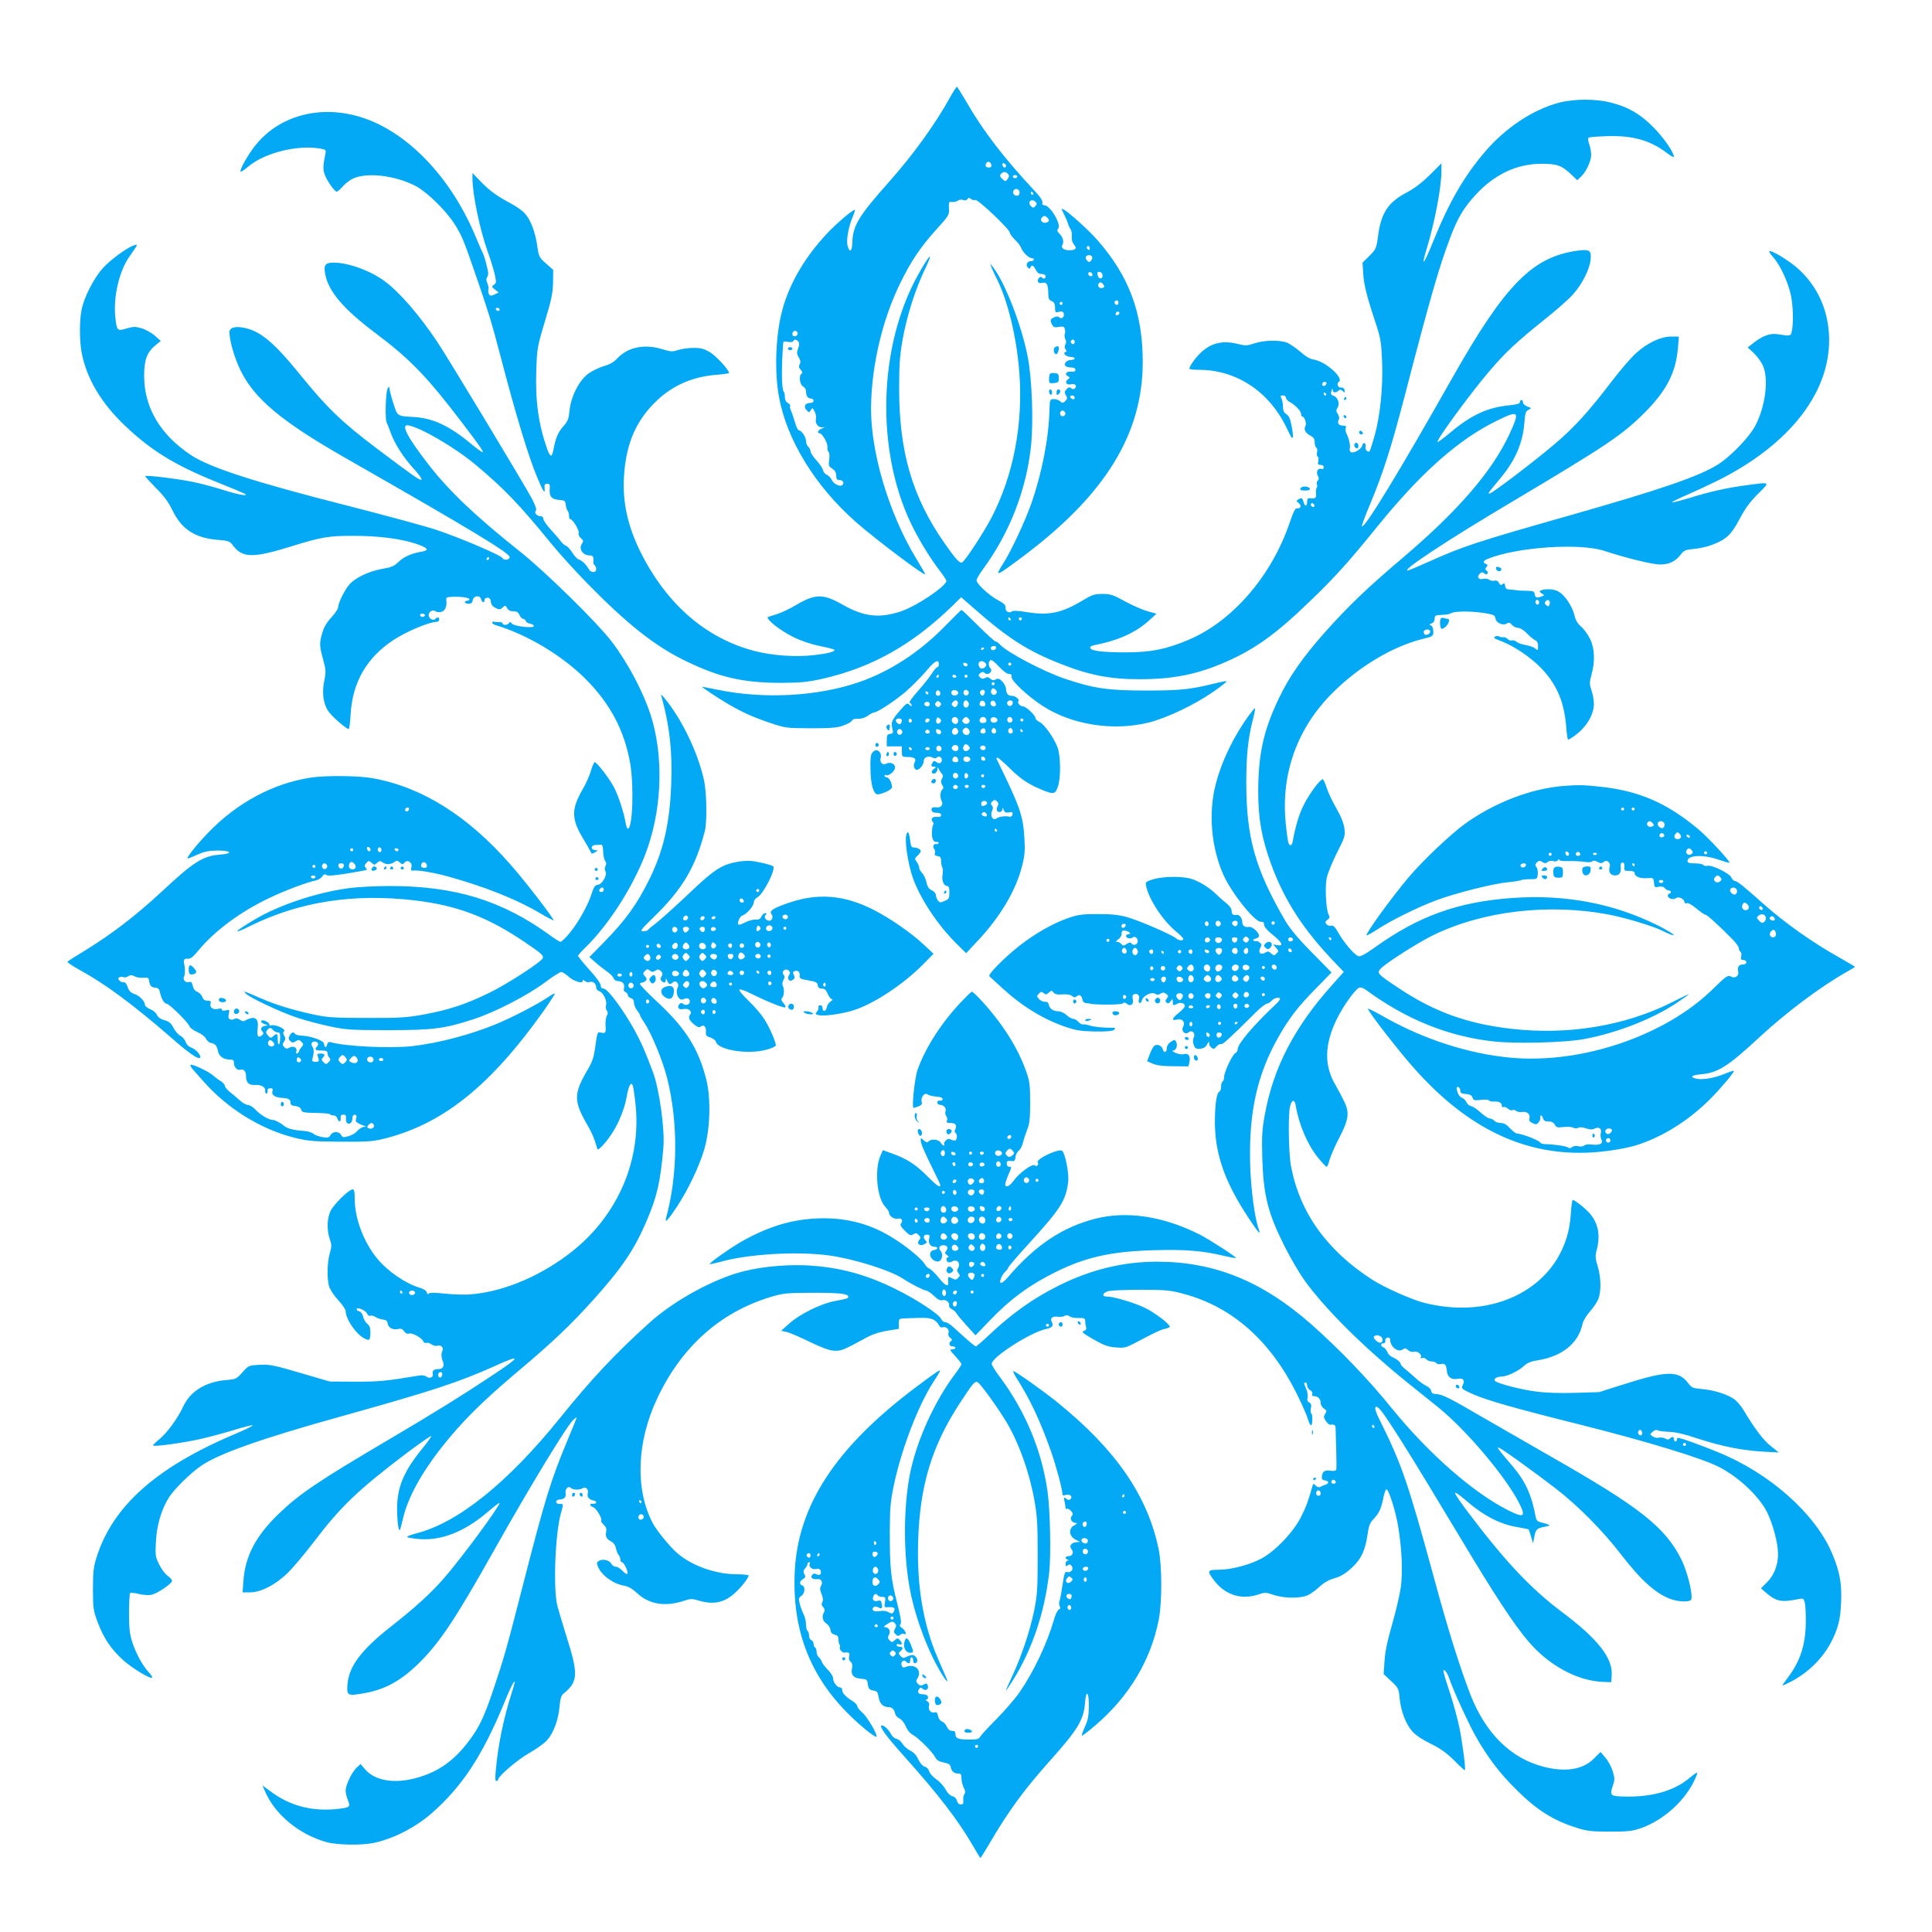<?xml version="1.0" standalone="no"?>
<!DOCTYPE svg PUBLIC "-//W3C//DTD SVG 20010904//EN"
 "http://www.w3.org/TR/2001/REC-SVG-20010904/DTD/svg10.dtd">
<svg version="1.0" xmlns="http://www.w3.org/2000/svg"
 width="1280pt" height="1280pt" viewBox="0 0 1280 1280"
 preserveAspectRatio="xMidYMid meet">
<g transform="translate(0,1280) scale(0.1,-0.1)"
fill="#03a9f4" stroke="none">
<path d="M6297 12160 c-96 -176 -245 -383 -407 -565 -199 -224 -239 -288 -243
-398 -2 -63 -17 -76 -31 -27 -11 38 5 126 34 195 11 25 16 45 13 45 -15 0
-118 -88 -180 -153 -146 -155 -247 -324 -297 -500 -46 -159 -57 -408 -26 -582
51 -287 240 -596 511 -834 124 -110 459 -362 459 -346 0 3 -28 52 -62 108
-180 297 -301 707 -297 1001 3 275 76 582 194 821 70 144 134 239 239 355 83
92 86 96 83 140 -2 42 0 45 22 42 13 -1 30 3 37 9 7 6 23 8 35 4 13 -5 25 -2
29 6 7 10 12 10 23 1 8 -7 21 -10 29 -7 16 6 228 -194 228 -216 0 -8 16 -29
35 -48 19 -18 37 -42 40 -52 9 -28 50 -69 69 -69 9 0 16 -4 16 -10 0 -5 -9
-10 -20 -10 -25 0 -37 -27 -20 -43 10 -9 14 -9 17 1 7 20 21 14 35 -15 9 -19
21 -28 37 -28 14 0 26 -6 28 -12 5 -15 -14 -26 -22 -13 -10 16 -35 -8 -28 -26
3 -9 13 -12 28 -8 29 7 39 -9 40 -66 0 -37 4 -47 23 -55 16 -7 22 -18 22 -43
0 -32 2 -34 25 -28 18 5 27 2 32 -9 8 -22 -13 -43 -28 -28 -8 8 -18 8 -35 1
-27 -12 -29 -20 -13 -50 9 -16 17 -19 44 -14 27 5 35 3 39 -12 4 -11 4 -26 0
-35 -3 -8 -1 -24 4 -34 7 -12 7 -25 0 -36 -6 -12 -6 -22 2 -32 8 -10 8 -14 -2
-18 -21 -7 8 -32 37 -32 14 0 25 -4 25 -10 0 -5 -12 -10 -26 -10 -29 0 -51
-29 -32 -42 7 -4 24 -8 38 -8 16 0 25 -6 25 -15 0 -10 -8 -14 -27 -12 -32 3
-48 -17 -24 -30 16 -9 16 -10 0 -22 -23 -17 -8 -39 21 -32 27 7 43 -10 27 -26
-8 -8 -15 -8 -25 0 -11 9 -18 8 -31 -7 -15 -16 -15 -22 -4 -40 11 -18 10 -23
-4 -38 -16 -15 -19 -15 -35 -1 -10 9 -29 15 -43 14 -24 -1 -25 -4 -27 -71 -4
-183 -49 -417 -120 -620 -42 -120 -135 -318 -187 -399 -59 -93 -51 -89 139 53
541 407 787 810 786 1286 -1 324 -90 564 -300 804 -54 62 -187 183 -224 203
-17 9 -17 7 1 -29 11 -21 23 -49 27 -63 4 -14 12 -31 18 -39 6 -7 10 -29 8
-48 -2 -22 4 -41 14 -53 23 -25 12 -38 -30 -38 -38 0 -58 16 -46 37 12 18 2
52 -21 74 -15 15 -16 22 -7 33 22 27 -53 154 -92 154 -11 0 -16 6 -13 18 3 10
-12 34 -38 63 -218 233 -353 408 -473 617 -27 45 -51 84 -54 87 -4 2 -23 -28
-44 -65z m271 -453 c2 -12 -3 -17 -17 -17 -12 0 -21 6 -21 13 0 31 32 34 38 4z
m97 -5 c0 -18 -20 -15 -23 4 -3 10 1 15 10 12 7 -3 13 -10 13 -16z m14 -55 c8
-10 7 -19 -3 -33 -14 -18 -15 -18 -35 0 -16 15 -18 22 -10 33 14 17 33 17 48
0z m61 -17 c0 -5 -7 -10 -15 -10 -8 0 -15 5 -15 10 0 6 7 10 15 10 8 0 15 -4
15 -10z m15 -104 c0 -22 -14 -29 -34 -17 -19 12 -6 43 16 39 10 -2 18 -12 18
-22z m90 -6 c3 -5 1 -10 -4 -10 -6 0 -11 5 -11 10 0 6 2 10 4 10 3 0 8 -4 11
-10z m15 -85 c-10 -12 -16 -13 -26 -4 -8 6 -14 17 -14 24 0 19 23 25 39 9 12
-11 12 -16 1 -29z m78 -77 c16 -16 15 -25 -4 -32 -24 -9 -47 13 -33 30 14 17
22 17 37 2z m282 -204 c0 -8 -4 -12 -10 -9 -5 3 -10 10 -10 16 0 5 5 9 10 9 6
0 10 -7 10 -16z m15 -54 c4 -6 1 -18 -6 -26 -11 -13 -14 -13 -27 0 -8 8 -11
19 -8 25 9 14 33 14 41 1z m3 -118 c2 -7 -3 -12 -12 -12 -9 0 -16 7 -16 16 0
17 22 14 28 -4z m67 -7 c0 -28 -29 -25 -33 3 -3 19 0 23 15 20 10 -2 18 -12
18 -23z m4 -59 c9 -10 9 -16 1 -21 -17 -11 -40 3 -34 20 8 19 18 19 33 1z
m101 -121 c0 -8 -4 -15 -9 -15 -13 0 -22 16 -14 24 11 11 23 6 23 -9z m-370
-5 c0 -5 -4 -10 -10 -10 -5 0 -10 5 -10 10 0 6 5 10 10 10 6 0 10 -4 10 -10z
m371 -73 c-13 -13 -26 -3 -16 12 3 6 11 8 17 5 6 -4 6 -10 -1 -17z m-2126
-128 c0 -7 -8 -15 -17 -17 -18 -3 -25 18 -11 32 10 10 28 1 28 -15z m4 -52 c8
-10 7 -22 -1 -45 -10 -27 -10 -37 4 -60 12 -20 14 -32 6 -45 -7 -14 -6 -23 7
-37 11 -12 13 -20 6 -25 -20 -12 -13 -73 9 -85 11 -6 20 -19 20 -30 0 -32 11
-50 31 -50 10 0 19 -7 19 -15 0 -9 -9 -15 -25 -15 -32 0 -43 -26 -21 -48 16
-16 18 -16 28 1 9 17 11 17 25 -9 8 -16 12 -37 9 -48 -7 -28 11 -56 37 -57
l22 0 -22 -9 c-23 -9 -32 -30 -14 -30 18 0 55 -64 53 -91 -1 -15 2 -30 8 -34
5 -3 7 -25 4 -49 -6 -40 -4 -46 20 -61 18 -12 26 -26 26 -46 0 -22 5 -29 19
-29 25 0 37 -18 22 -33 -15 -15 -58 6 -72 36 -6 12 -20 27 -32 32 -12 6 -23
19 -25 31 -2 12 -21 40 -42 63 -22 24 -40 51 -40 61 0 9 -7 23 -15 30 -8 7
-15 25 -15 39 0 26 -31 71 -49 71 -5 0 -17 26 -26 58 -9 31 -21 65 -26 75 -5
10 -7 22 -4 27 3 5 -4 14 -15 20 -13 7 -20 21 -20 39 0 15 -3 31 -7 35 -15 15
-17 157 -4 324 1 10 10 12 30 7 17 -3 32 -2 36 4 8 15 20 14 34 -2z m1831 -2
c0 -8 -4 -15 -9 -15 -13 0 -22 16 -14 24 11 11 23 6 23 -9z m0 -370 c0 -9 -6
-12 -15 -9 -8 4 -15 10 -15 15 0 5 7 9 15 9 8 0 15 -7 15 -15z m-64 -96 c10
-17 -13 -36 -27 -22 -12 12 -4 33 11 33 5 0 12 -5 16 -11z"/>
<path d="M5220 10490 c0 -5 7 -10 15 -10 8 0 15 5 15 10 0 6 -7 10 -15 10 -8
0 -15 -4 -15 -10z"/>
<path d="M10330 12120 c-172 -45 -356 -166 -492 -326 -139 -163 -238 -334
-343 -594 -61 -151 -82 -178 -46 -59 56 182 101 418 101 527 l0 50 -77 -77
c-52 -51 -102 -89 -149 -114 -126 -65 -174 -136 -194 -291 -11 -82 -14 -87
-57 -131 l-46 -45 5 -77 c5 -74 23 -146 90 -348 25 -77 30 -110 35 -235 6
-174 -14 -362 -52 -495 -15 -49 -28 -91 -30 -94 -11 -11 -33 10 -28 27 2 11 0
23 -6 26 -6 4 -13 -3 -16 -16 -7 -25 -57 -54 -76 -43 -6 4 -9 16 -6 26 5 18
-6 65 -24 101 -5 10 -6 24 -3 33 5 11 0 15 -19 15 -27 0 -40 19 -27 40 5 8 2
23 -6 36 -12 18 -13 26 -3 42 17 26 4 69 -24 79 -19 6 -22 13 -16 33 4 16 7
19 8 8 1 -20 21 -24 39 -6 8 8 15 8 28 -3 14 -12 16 -11 12 6 -2 12 -10 19
-21 17 -21 -4 -35 27 -17 38 37 23 -86 134 -163 147 -27 4 -55 20 -90 51 -28
24 -67 51 -86 60 -48 21 -154 19 -221 -3 -47 -16 -60 -16 -104 -5 -106 28
-186 8 -256 -62 -33 -32 -70 -86 -70 -100 0 -5 27 -8 60 -8 250 0 465 -141
582 -380 37 -76 36 -75 43 -68 3 3 0 35 -7 72 -9 50 -18 71 -35 82 -17 10 -23
24 -23 50 0 19 -5 44 -10 55 -9 16 -7 19 10 19 11 0 20 -7 20 -15 0 -8 10 -19
21 -26 38 -20 79 -62 79 -81 0 -10 4 -18 8 -18 15 0 30 -45 21 -62 -13 -23 -1
-46 32 -64 22 -11 29 -22 29 -44 0 -16 5 -32 11 -36 6 -3 8 -17 5 -29 -3 -13
-2 -27 4 -30 6 -3 7 -17 4 -31 -5 -20 -2 -24 15 -24 13 0 21 -6 21 -16 0 -10
-6 -14 -14 -11 -23 9 -39 -18 -26 -43 9 -16 9 -25 0 -35 -7 -8 -9 -19 -5 -25
3 -5 3 -16 -2 -22 -4 -7 -6 -25 -4 -40 3 -28 -4 -32 -41 -29 -13 2 -18 -5 -18
-23 0 -33 -16 -34 -24 -1 -7 27 -13 30 -36 15 -13 -8 -12 -11 4 -23 21 -15 14
-39 -11 -35 -11 2 -24 -22 -48 -93 -119 -354 -382 -658 -673 -779 -147 -62
-250 -82 -412 -82 -153 0 -231 9 -237 29 -3 7 8 15 24 18 156 30 272 81 360
159 l55 50 -58 16 c-33 9 -99 38 -149 65 -80 44 -97 50 -150 50 -54 0 -69 -5
-132 -43 -138 -83 -223 -101 -367 -78 -59 10 -94 12 -102 5 -18 -15 -45 1 -42
25 2 16 -8 27 -49 49 -60 32 -143 109 -143 132 0 9 18 40 39 69 179 242 291
529 322 823 16 160 7 433 -21 583 -37 201 -151 499 -231 600 l-19 25 9 -27 c6
-15 21 -49 35 -75 72 -143 131 -385 149 -615 27 -348 -39 -690 -186 -971 -56
-105 -176 -288 -194 -294 -16 -6 -45 28 -118 132 -210 302 -298 601 -298 1020
0 153 4 216 22 320 28 158 84 337 151 476 60 125 29 96 -50 -46 -259 -469
-279 -1150 -46 -1640 49 -104 126 -230 191 -315 25 -32 45 -63 45 -68 0 -35
-196 -167 -300 -202 -142 -48 -246 -36 -384 42 -133 76 -183 76 -316 -3 -36
-21 -88 -46 -115 -55 -28 -9 -57 -18 -65 -21 -25 -8 76 -90 167 -134 50 -25
119 -48 174 -59 50 -10 93 -21 96 -24 12 -12 -45 -27 -142 -37 -115 -13 -266
-2 -378 26 -325 82 -588 308 -762 655 -86 172 -122 335 -111 505 14 219 81
373 222 505 106 99 237 155 391 167 46 3 83 9 83 12 0 20 -83 110 -124 136
-40 24 -60 30 -110 30 -34 0 -80 -6 -103 -14 -38 -12 -48 -12 -100 4 -120 38
-231 17 -303 -59 -23 -25 -51 -41 -90 -52 -30 -8 -76 -31 -102 -49 -61 -45
-115 -151 -125 -245 -5 -56 -11 -71 -43 -107 -35 -40 -49 -76 -65 -160 -9 -44
-20 -41 -39 10 -58 164 -80 318 -73 522 5 145 6 156 57 325 44 146 53 189 54
259 l1 83 -47 42 c-45 39 -48 45 -58 113 -12 91 -44 176 -81 217 -15 18 -57
48 -91 66 -94 50 -147 88 -205 149 l-53 55 0 -33 c0 -106 48 -338 101 -488 18
-48 38 -114 46 -147 12 -54 12 -60 -4 -72 -17 -13 -17 -15 7 -33 l24 -19 -28
-13 c-23 -11 -29 -10 -36 2 -5 8 -7 21 -4 30 2 9 -1 28 -7 43 -8 16 -9 30 -2
38 5 7 8 22 7 33 -5 33 -24 105 -33 123 -5 9 -29 65 -54 124 -162 385 -447
682 -747 779 -275 89 -552 15 -712 -189 -47 -60 -103 -160 -94 -169 3 -3 24
11 48 31 110 95 336 150 488 120 30 -6 31 -9 25 -38 -16 -77 -16 -104 -1 -139
17 -42 64 -107 77 -107 5 0 25 18 44 39 22 24 54 46 82 55 99 34 274 8 398
-57 76 -41 199 -161 257 -252 50 -79 61 -107 159 -393 71 -209 84 -250 145
-482 102 -391 185 -664 242 -800 40 -97 55 -119 50 -75 -2 24 1 30 17 30 16 0
20 -6 17 -33 -4 -51 12 -70 61 -74 39 -3 42 -5 45 -33 2 -16 8 -34 13 -40 5
-5 9 -19 9 -32 0 -13 4 -23 9 -23 16 0 62 -77 55 -93 -3 -9 3 -23 15 -33 17
-15 18 -20 6 -37 -23 -33 6 -77 52 -77 22 0 27 -8 24 -42 -1 -9 3 -19 9 -23 5
-3 10 -15 10 -26 0 -26 -36 -25 -50 2 -16 28 -44 56 -67 63 -10 4 -29 24 -42
46 -14 22 -33 42 -42 45 -10 3 -24 16 -33 28 -8 12 -38 47 -65 76 -28 30 -51
63 -51 73 0 11 -7 18 -19 18 -24 0 -44 23 -31 36 7 7 -2 32 -23 75 -45 86
-554 930 -630 1044 -119 178 -247 326 -347 401 -94 70 -242 124 -338 124 -58
0 -69 -15 -57 -78 21 -112 121 -230 330 -387 231 -173 344 -290 576 -595 118
-155 142 -190 137 -196 -3 -2 -39 24 -80 58 -141 117 -249 167 -373 175 -116
7 -111 3 -140 94 -14 44 -25 88 -25 97 -1 14 -2 14 -12 -3 -13 -23 -18 -203
-6 -225 4 -8 17 -40 28 -71 27 -73 84 -162 156 -240 32 -35 52 -65 46 -67 -13
-4 -42 16 -296 207 -229 172 -334 274 -506 487 -176 217 -267 293 -377 313
-59 11 -93 0 -93 -31 1 -59 34 -171 75 -255 92 -186 271 -336 695 -578 846
-483 1095 -634 1087 -658 -6 -18 -39 -21 -48 -4 -11 19 -276 132 -436 186 -65
22 -330 94 -588 160 -619 157 -914 253 -1040 336 -204 136 -310 315 -310 525
0 108 19 157 77 204 l33 27 -39 35 c-22 19 -61 41 -88 49 -42 12 -54 12 -99
-1 -62 -19 -65 -16 -75 74 -14 135 25 305 94 403 58 83 58 82 31 74 -46 -14
-159 -97 -209 -153 -58 -65 -123 -191 -139 -272 -15 -71 -15 -201 -1 -281 31
-173 131 -342 292 -493 173 -164 331 -260 607 -371 90 -36 171 -70 180 -75 36
-21 -37 -9 -140 24 -59 19 -153 44 -210 55 -98 20 -299 44 -307 37 -2 -2 30
-37 70 -78 55 -54 83 -93 110 -148 60 -126 151 -186 305 -197 68 -6 75 -8 98
-39 62 -81 132 -82 381 -5 206 64 250 71 418 71 162 0 311 -19 410 -52 81 -27
94 -44 39 -53 -66 -11 -119 -34 -154 -69 -28 -27 -47 -35 -107 -45 -87 -15
-181 -60 -218 -104 -32 -37 -74 -124 -74 -151 0 -10 -20 -40 -44 -66 -30 -32
-50 -65 -60 -101 -21 -69 -20 -89 5 -179 18 -66 19 -82 9 -132 -19 -86 -9
-160 26 -211 26 -37 118 -117 135 -117 3 0 9 44 12 98 12 210 105 373 281 490
85 57 240 122 289 122 9 0 17 7 17 15 0 18 -12 19 -28 3 -13 -13 -42 5 -42 27
0 22 28 39 44 26 8 -7 25 -9 39 -5 26 6 39 36 34 79 -2 17 4 20 43 21 60 2
110 -6 110 -17 0 -5 -7 -9 -15 -9 -8 0 -15 -4 -15 -10 0 -5 11 -10 24 -10 18
0 25 6 28 23 4 30 47 37 55 8 6 -24 23 -28 23 -6 0 8 9 15 19 15 14 0 21 -8
23 -27 2 -19 12 -32 31 -41 25 -12 31 -12 47 3 17 16 19 15 30 -4 7 -14 21
-21 41 -21 22 0 32 -6 41 -25 6 -14 17 -25 24 -25 6 0 14 -6 17 -14 3 -8 16
-16 28 -18 12 -2 24 -8 26 -14 6 -19 -129 -5 -146 15 -10 12 -15 13 -18 4 -6
-15 -43 -18 -43 -3 0 5 -10 9 -22 8 -13 0 -28 1 -34 3 -7 2 -12 0 -13 -6 -1
-5 11 -14 27 -18 205 -62 433 -198 588 -352 165 -163 261 -344 299 -562 26
-151 16 -433 -15 -433 -5 0 -12 17 -15 38 -11 66 -46 175 -75 232 -30 59 -115
170 -130 170 -5 0 -16 -26 -25 -57 -9 -32 -34 -87 -55 -123 -75 -129 -75 -195
0 -320 26 -43 50 -86 54 -95 5 -13 9 -13 26 -3 l21 13 -21 3 c-29 5 -25 32 5
34 14 0 31 1 37 2 9 1 13 -15 14 -46 1 -27 7 -54 13 -62 9 -10 9 -20 3 -33 -7
-12 -7 -25 -1 -35 14 -25 -20 -86 -50 -90 -19 -2 -27 -14 -41 -58 -18 -58 -64
-148 -111 -215 -34 -50 -85 -105 -96 -105 -5 0 -36 19 -68 43 -320 232 -630
327 -1064 327 -98 0 -221 -7 -276 -15 -215 -30 -461 -113 -621 -209 -136 -81
-150 -102 -29 -42 327 162 685 218 1090 171 282 -33 486 -110 732 -277 110
-74 128 -91 118 -108 -18 -29 -235 -170 -350 -226 -159 -78 -272 -115 -441
-146 -112 -20 -160 -23 -374 -22 -216 0 -258 3 -350 22 -138 30 -251 64 -352
108 -123 53 -115 50 -101 33 21 -26 232 -125 343 -162 58 -19 157 -45 220 -58
104 -22 140 -24 380 -24 299 0 371 9 563 71 146 47 360 158 477 245 50 38 99
69 108 69 9 0 30 -13 47 -29 33 -31 95 -51 95 -31 0 10 3 10 15 0 8 -7 22 -9
31 -6 21 8 44 -11 44 -36 0 -11 9 -22 20 -25 26 -7 54 -65 45 -93 -4 -11 -1
-27 5 -35 8 -10 9 -19 0 -35 -6 -11 -10 -42 -8 -68 3 -48 0 -51 -41 -41 -11 3
-17 -17 -26 -88 -11 -81 -18 -103 -59 -173 -84 -145 -84 -196 -2 -340 38 -65
53 -100 73 -170 3 -11 16 -2 44 30 76 86 132 204 153 324 12 68 28 92 39 62 3
-8 11 -61 17 -118 41 -369 -113 -732 -412 -973 -203 -163 -450 -270 -673 -290
-38 -4 -117 -2 -174 4 -76 8 -107 8 -111 0 -5 -6 -9 -3 -12 8 -3 12 -21 24
-49 32 -94 28 -210 108 -281 194 -88 107 -148 265 -148 394 0 48 -3 63 -14 63
-24 0 -128 -102 -147 -145 -23 -49 -24 -128 -4 -185 13 -38 13 -48 0 -93 -17
-58 -20 -165 -5 -219 6 -20 33 -62 60 -91 28 -30 50 -63 50 -73 1 -54 67 -151
123 -181 35 -18 39 -14 41 38 0 31 -5 45 -20 58 -12 10 -25 31 -28 48 -5 19
-15 33 -28 36 -11 3 -17 10 -14 16 8 13 62 -14 70 -35 3 -9 12 -14 20 -11 8 3
22 -1 33 -8 10 -7 32 -15 48 -17 22 -2 31 -9 33 -26 4 -28 36 -46 69 -37 19 4
29 1 40 -15 9 -13 21 -19 33 -15 21 7 85 -29 94 -51 3 -9 12 -14 20 -11 8 3
23 -1 35 -10 12 -8 29 -12 38 -9 22 9 45 -12 34 -33 -9 -18 -8 -46 4 -73 10
-25 -1 -48 -24 -48 -34 0 -49 -10 -44 -31 7 -24 -21 -36 -42 -19 -10 8 -29 10
-53 6 -215 -36 -259 -40 -417 -40 l-170 1 -195 57 c-174 51 -203 57 -269 54
-73 -4 -74 -4 -115 -50 -39 -44 -44 -46 -107 -51 -137 -12 -237 -73 -285 -175
-37 -80 -106 -174 -159 -218 -25 -20 -44 -39 -41 -41 8 -9 204 18 313 43 62
14 162 41 224 60 61 19 116 33 122 31 6 -2 -40 -25 -103 -52 -532 -223 -824
-482 -931 -825 -20 -63 -23 -96 -23 -210 0 -127 2 -140 32 -220 40 -105 86
-174 168 -249 59 -53 181 -127 192 -116 3 3 -6 18 -20 33 -41 43 -84 121 -110
197 -19 59 -23 91 -23 197 0 69 3 129 7 133 4 4 29 2 56 -5 27 -7 64 -10 84
-6 39 7 138 74 138 93 0 6 -13 21 -29 33 -17 11 -42 45 -57 76 -25 51 -26 61
-21 152 6 109 37 214 87 292 35 55 145 163 213 209 119 81 398 180 927 327
602 168 780 226 1028 338 169 76 163 59 -26 -66 -195 -130 -380 -245 -687
-426 -465 -274 -591 -359 -728 -491 -151 -145 -223 -281 -234 -443 l-6 -78 50
0 c72 0 173 53 252 132 35 34 109 123 166 197 182 240 294 347 618 593 88 65
161 117 164 114 3 -2 -24 -40 -59 -83 -125 -153 -169 -260 -167 -407 1 -93 12
-155 21 -126 3 8 11 40 18 70 39 168 164 374 358 593 104 117 221 228 422 397
212 179 332 293 478 455 193 215 274 334 357 528 68 160 90 254 110 482 11
116 -27 392 -69 502 -56 148 -74 189 -122 278 -74 134 -178 275 -204 275 -14
0 -20 7 -20 21 0 13 -31 56 -75 104 -41 46 -75 87 -75 92 0 5 21 29 46 53 167
162 341 441 418 672 95 282 100 617 15 877 -50 151 -148 337 -253 476 -95 126
-440 465 -611 601 -292 232 -469 400 -605 575 -142 183 -187 270 -135 261 82
-14 309 -147 442 -258 194 -162 292 -264 508 -529 49 -60 153 -175 230 -254
271 -277 453 -421 657 -520 227 -110 384 -145 633 -145 138 1 176 5 279 28
324 75 588 223 853 479 l61 60 85 -74 c225 -198 356 -282 576 -368 186 -74
327 -101 519 -101 226 0 385 32 574 115 194 85 334 186 558 403 161 154 258
262 440 487 293 363 546 587 804 711 140 68 147 60 76 -93 -114 -245 -338
-505 -700 -813 -242 -205 -365 -323 -523 -500 -148 -167 -235 -292 -306 -440
-100 -211 -134 -365 -135 -610 0 -184 22 -310 85 -484 90 -246 216 -439 432
-663 l50 -52 -74 -83 c-253 -281 -394 -553 -450 -867 -18 -99 -20 -141 -16
-286 8 -248 38 -364 149 -585 37 -74 96 -174 130 -222 139 -193 392 -443 680
-676 79 -63 172 -138 208 -167 186 -151 445 -458 534 -632 47 -93 34 -102 -72
-49 -232 117 -525 374 -767 671 -160 198 -347 392 -536 560 -324 286 -642 416
-1024 416 -223 0 -437 -52 -650 -158 -174 -87 -314 -187 -471 -336 -39 -37
-75 -67 -79 -67 -7 0 -48 35 -152 130 -18 17 -40 30 -50 30 -10 0 -23 10 -28
22 -14 32 -161 128 -300 197 -204 101 -384 148 -600 158 -155 6 -333 -14 -457
-53 -195 -61 -430 -195 -580 -332 -222 -200 -380 -369 -585 -623 -348 -432
-679 -698 -955 -768 -39 -10 -66 -21 -59 -25 6 -4 44 -10 84 -13 144 -10 295
50 445 177 45 39 82 67 82 63 0 -24 -261 -377 -372 -503 -87 -99 -187 -190
-350 -318 -198 -156 -277 -263 -286 -384 -5 -73 0 -76 116 -55 131 24 231 78
343 184 145 139 249 293 513 763 243 432 483 826 525 864 12 11 21 16 21 13 0
-3 -24 -63 -54 -134 -118 -283 -151 -388 -310 -1008 -102 -398 -119 -456 -191
-670 -57 -168 -89 -237 -156 -326 -99 -133 -204 -208 -349 -248 -148 -41 -278
-19 -343 59 l-28 33 -26 -24 c-32 -30 -73 -115 -73 -152 0 -15 7 -44 15 -64
19 -46 14 -49 -82 -59 -163 -15 -306 24 -431 118 l-53 39 15 -35 c65 -155 224
-288 407 -340 69 -20 234 -23 314 -6 130 27 276 102 383 195 203 177 339 384
483 734 62 153 90 189 50 68 -54 -168 -91 -346 -106 -514 -5 -51 -4 -73 4 -73
6 0 11 4 11 9 0 23 128 132 205 176 46 26 100 64 119 85 43 48 76 136 83 224
5 52 11 73 26 85 97 79 100 127 21 376 -26 83 -53 175 -61 205 -29 111 -15
479 23 614 18 64 18 63 -8 62 -14 -1 -23 5 -23 14 0 8 9 15 20 15 32 1 47 15
42 41 -5 29 18 53 35 36 14 -14 57 -15 78 -2 21 13 41 -7 34 -34 -6 -24 9 -42
41 -48 24 -4 17 -24 -7 -21 -24 4 -23 -14 1 -22 21 -6 64 -79 54 -89 -4 -3 4
-16 16 -27 16 -15 21 -28 17 -47 -7 -32 3 -49 35 -66 14 -7 26 -24 30 -45 4
-18 12 -38 18 -44 6 -6 11 -19 11 -29 0 -10 5 -18 10 -18 14 0 46 -68 36 -77
-3 -4 -18 5 -32 20 -14 15 -33 27 -44 27 -11 0 -24 8 -29 19 -13 24 -55 35
-81 21 -16 -9 -18 -15 -9 -38 22 -57 100 -115 174 -128 27 -4 55 -20 86 -49
81 -75 187 -92 313 -50 41 14 51 14 98 0 93 -27 162 -14 229 44 42 35 99 106
99 123 0 4 -35 8 -77 8 -143 0 -301 57 -397 141 -52 46 -135 148 -162 199
-117 223 -106 538 31 827 161 341 417 569 750 670 84 25 103 27 275 28 183 0
240 -6 240 -26 0 -11 -4 -13 -90 -29 -89 -16 -233 -87 -300 -148 l-55 -49 35
-7 c19 -4 86 -33 148 -63 73 -36 130 -58 161 -61 51 -5 67 2 212 81 45 25 91
41 145 50 l79 13 0 34 c0 34 0 34 50 36 126 5 148 4 177 -8 15 -7 31 -23 37
-35 7 -15 16 -20 26 -17 22 9 47 -15 39 -38 -4 -12 1 -24 12 -32 12 -9 14 -15
6 -20 -19 -12 -14 -36 8 -36 11 0 20 -4 20 -10 0 -5 -10 -10 -21 -10 -19 0
-17 -5 20 -45 22 -24 41 -48 41 -53 0 -5 -18 -33 -41 -63 -139 -185 -254 -440
-299 -657 -46 -229 -46 -554 1 -785 37 -188 125 -417 213 -555 31 -50 42 -54
22 -10 -8 18 -30 69 -49 113 -99 225 -144 484 -134 785 11 369 91 631 277 915
87 133 98 145 116 138 17 -6 132 -165 191 -263 82 -137 151 -327 185 -514 19
-104 23 -156 23 -371 0 -220 -3 -263 -23 -363 -28 -137 -85 -308 -146 -437
-24 -52 -43 -95 -41 -95 2 0 21 28 43 63 129 205 212 448 243 717 13 115 7
413 -11 540 -38 269 -145 526 -311 751 -33 43 -59 85 -59 93 0 44 257 209 360
231 42 9 52 22 38 48 -13 24 6 39 42 33 14 -2 33 0 43 6 13 6 23 6 33 -3 8 -7
35 -12 59 -11 41 0 45 -2 45 -23 0 -13 3 -30 6 -39 4 -10 -1 -19 -15 -24 -17
-6 -8 -15 64 -56 70 -40 96 -49 148 -53 57 -5 67 -2 132 32 119 64 166 86 196
92 16 3 29 9 29 13 0 18 -98 93 -164 125 -70 34 -207 75 -253 75 -38 0 -27 28
15 37 20 4 118 8 217 8 164 -1 189 -3 280 -28 318 -86 569 -307 745 -658 32
-65 65 -139 73 -164 7 -26 17 -47 22 -48 12 -2 13 73 2 80 -5 3 -5 18 -2 33 5
21 2 31 -11 38 -12 6 -15 17 -11 32 3 13 -1 39 -9 58 -17 41 -17 42 -4 42 6 0
10 -9 10 -20 0 -10 9 -24 20 -30 11 -6 17 -16 14 -25 -4 -10 0 -15 13 -15 25
0 43 -19 43 -46 0 -12 10 -28 21 -36 19 -12 20 -16 9 -35 -12 -18 -11 -25 4
-47 9 -15 22 -26 29 -25 30 4 37 -3 36 -33 0 -18 2 -82 4 -143 2 -60 2 -115 0
-122 -3 -7 -17 -10 -36 -7 -39 6 -56 -4 -59 -36 -2 -19 2 -26 20 -28 26 -4 29
-20 5 -28 -10 -3 -25 -9 -34 -14 -11 -6 -22 -3 -32 8 -14 13 -17 13 -20 1 -32
-111 -45 -146 -80 -214 -52 -101 -173 -226 -264 -273 -79 -41 -198 -72 -280
-72 -74 0 -77 -7 -33 -66 73 -100 183 -136 296 -98 44 15 51 15 103 -3 74 -24
184 -24 231 1 19 10 53 35 75 56 27 25 59 43 97 54 41 12 71 30 111 66 64 58
92 117 107 221 8 59 16 80 39 104 38 40 50 66 65 136 6 33 16 61 21 62 15 3
63 -149 79 -251 24 -145 30 -297 17 -396 -7 -49 -32 -159 -57 -245 -32 -110
-47 -182 -51 -244 l-6 -88 50 -47 c48 -45 50 -50 56 -113 8 -86 41 -172 85
-221 22 -25 68 -55 121 -81 64 -31 103 -59 155 -110 37 -38 69 -67 71 -65 7 7
-16 183 -35 277 -11 54 -37 151 -58 217 -54 165 -57 181 -38 165 8 -7 20 -29
27 -49 25 -76 123 -290 175 -384 77 -137 161 -248 273 -358 135 -134 244 -202
401 -251 64 -20 96 -24 215 -24 120 0 149 3 207 23 154 54 303 191 364 339 17
40 13 39 -52 -14 -103 -83 -256 -123 -444 -115 -69 3 -75 10 -56 67 15 43 15
52 1 99 -8 28 -30 69 -48 90 l-33 39 -45 -45 c-72 -72 -185 -90 -329 -54 -219
55 -388 221 -489 481 -70 182 -147 427 -236 755 -179 657 -218 769 -369 1072
-32 64 -33 94 -2 69 37 -31 195 -282 548 -871 221 -369 351 -567 445 -676 136
-159 323 -260 493 -267 l55 -2 3 49 c7 111 -94 239 -323 411 -211 158 -378
334 -628 665 -48 63 -87 120 -87 128 0 8 28 -11 63 -41 124 -109 235 -167 358
-186 34 -6 63 -12 66 -14 2 -2 10 -24 17 -48 l13 -44 8 42 c9 50 17 58 70 68
33 6 37 9 20 15 -11 5 -32 11 -47 14 -18 4 -29 14 -32 29 -29 154 -68 240
-153 341 -96 113 -106 126 -96 126 13 0 238 -162 383 -274 146 -113 309 -278
427 -431 136 -177 235 -265 334 -300 52 -19 128 -20 134 -2 12 31 -26 185 -64
262 -108 217 -274 348 -871 688 -140 80 -338 194 -440 253 -223 130 -275 157
-315 158 -22 1 -31 6 -33 21 -2 12 -16 26 -34 34 -17 8 -47 30 -67 49 -20 18
-51 45 -68 59 -18 14 -33 30 -33 36 0 12 -27 34 -58 47 -12 5 -26 20 -31 33
-5 14 -17 27 -25 30 -20 8 -21 27 -1 27 9 0 15 7 13 17 -2 10 4 19 15 21 10 2
17 -3 17 -12 0 -50 54 -91 86 -65 11 9 18 8 33 -6 12 -10 27 -14 39 -11 23 8
56 -20 45 -37 -4 -6 0 -8 10 -4 8 3 21 -1 27 -9 7 -8 23 -14 36 -14 12 0 26
-5 30 -11 3 -6 17 -9 30 -6 28 5 36 -4 40 -47 3 -39 30 -59 72 -51 37 7 50
-11 32 -44 -10 -20 -5 -24 62 -55 90 -41 275 -94 703 -201 454 -114 809 -222
930 -282 133 -67 271 -197 324 -305 38 -78 71 -204 71 -273 0 -74 -26 -141
-73 -188 l-40 -40 39 -34 c64 -54 100 -60 211 -37 29 6 33 3 40 -22 4 -16 8
-74 7 -129 -1 -151 -37 -261 -118 -368 -20 -26 -36 -50 -36 -53 0 -3 26 9 58
26 142 75 248 197 299 340 20 58 27 100 31 185 5 126 -9 201 -59 321 -110 265
-419 538 -762 675 -85 35 -179 69 -224 84 -37 11 -43 11 -43 -1 0 -8 -4 -14
-10 -14 -5 0 -10 7 -10 15 0 18 -12 19 -27 4 -8 -8 -17 -8 -32 1 -12 6 -31 8
-41 5 -11 -3 -29 0 -40 8 -20 14 -20 14 -1 31 12 11 25 15 33 10 7 -5 40 -9
73 -10 41 -1 101 -14 190 -44 161 -52 288 -78 430 -87 l110 -6 -55 44 c-50 40
-107 117 -180 239 -14 23 -39 53 -56 67 -45 34 -136 63 -216 70 -62 5 -70 9
-93 39 -64 84 -140 83 -410 -2 l-180 -57 -158 -5 c-95 -3 -196 0 -255 8 -99
12 -259 53 -277 71 -13 13 12 29 45 29 35 1 110 36 145 69 23 22 47 32 100 40
158 27 263 113 290 241 4 19 26 55 48 80 22 25 46 61 55 80 21 50 20 144 -2
218 -17 55 -18 70 -8 108 26 97 12 177 -44 243 -28 33 -100 91 -114 91 -4 0
-10 -42 -13 -93 -26 -447 -464 -714 -966 -590 -85 21 -266 101 -350 155 -301
194 -480 445 -538 753 -16 87 -20 350 -5 399 12 44 30 43 37 -1 21 -126 79
-260 149 -345 26 -32 51 -58 55 -58 5 0 14 21 20 47 7 25 35 90 63 143 64 123
70 168 34 242 -14 29 -41 80 -60 113 -74 126 -71 265 9 430 44 90 123 201 151
212 9 3 27 -3 42 -14 266 -196 546 -310 849 -343 146 -16 466 -8 593 15 220
40 461 134 624 244 42 28 76 53 76 55 0 1 -52 -23 -116 -56 -312 -156 -688
-217 -1062 -174 -297 35 -512 113 -754 275 -130 87 -137 94 -112 122 32 36
248 174 349 223 333 162 770 213 1172 135 104 -20 289 -76 345 -105 16 -8 40
-19 55 -25 54 -20 2 17 -82 59 -292 146 -611 207 -961 183 -362 -25 -624 -119
-914 -327 -65 -46 -96 -63 -110 -59 -26 8 -94 87 -131 152 -24 42 -36 54 -50
50 -10 -3 -24 2 -31 10 -10 12 -9 18 7 29 15 11 17 18 7 36 -17 35 -24 176
-13 238 6 30 36 105 67 167 54 105 57 115 51 164 -5 37 -21 77 -53 133 -26 45
-55 106 -64 136 -10 30 -21 55 -26 57 -15 4 -87 -92 -126 -169 -31 -62 -54
-135 -74 -245 -5 -27 -19 -30 -28 -7 -3 9 -12 69 -18 134 -32 324 77 628 311
860 174 174 397 307 597 357 69 17 70 18 70 50 0 20 -6 35 -15 39 -13 5 -13 7
4 14 12 4 20 16 20 31 0 21 5 24 46 25 26 1 53 5 60 10 28 18 157 16 254 -3
31 -6 41 -13 43 -31 4 -29 49 -49 75 -33 13 9 21 7 34 -9 10 -11 28 -20 41
-20 14 0 38 -15 60 -38 20 -21 45 -41 55 -45 11 -4 17 -17 17 -38 0 -30 -1
-31 -18 -16 -10 9 -38 19 -62 23 -25 4 -53 13 -62 22 -10 8 -24 12 -32 9 -8
-3 -20 1 -27 9 -7 8 -19 14 -28 12 -9 -1 -22 1 -28 5 -7 5 -20 4 -29 -1 -12
-7 -2 -14 45 -31 86 -33 198 -110 267 -183 101 -108 148 -222 161 -388 3 -44
9 -80 12 -80 4 0 18 7 31 17 84 55 140 144 140 220 0 23 -7 63 -16 89 -14 43
-14 52 0 104 25 88 21 176 -10 238 -14 29 -40 64 -58 80 -23 19 -37 42 -45 76
-14 59 -62 131 -103 155 -18 12 -45 18 -73 17 -52 -3 -68 -13 -40 -28 19 -11
19 -11 0 -19 -33 -13 -43 -10 -47 14 -3 20 -9 22 -58 23 -30 0 -59 2 -65 4 -5
1 -23 3 -40 4 -23 1 -31 6 -33 24 -3 18 -6 21 -17 12 -10 -9 -16 -7 -24 8 -7
14 -17 18 -31 15 -11 -3 -26 0 -34 6 -8 7 -25 9 -39 6 -31 -8 -45 11 -24 33
13 12 19 13 31 3 11 -9 16 -9 21 0 4 6 2 15 -6 19 -10 7 -10 12 -1 23 10 12 9
16 -3 21 -23 8 -18 22 13 34 194 78 610 106 772 52 147 -48 318 -90 369 -90
60 0 103 21 138 68 19 25 30 30 85 35 36 3 89 15 120 27 94 35 128 67 183 171
37 70 68 113 122 167 83 82 87 79 -78 57 -124 -16 -244 -43 -382 -86 -54 -16
-103 -29 -108 -27 -5 2 37 23 93 47 57 25 147 67 202 94 493 244 767 605 743
978 -11 169 -80 315 -202 427 -58 53 -182 129 -193 117 -3 -2 10 -21 28 -42
45 -50 97 -164 115 -248 15 -71 18 -186 6 -240 -7 -32 -9 -33 -87 -20 -53 9
-99 -6 -159 -51 l-46 -36 40 -37 c22 -21 49 -57 60 -82 41 -89 18 -272 -51
-402 -39 -73 -157 -196 -241 -251 -121 -79 -379 -168 -992 -342 -619 -176
-701 -203 -935 -308 -69 -31 -129 -56 -134 -56 -41 0 261 200 684 451 645 384
736 446 885 594 147 147 209 268 222 433 l6 72 -53 0 c-67 0 -155 -41 -231
-110 -31 -27 -104 -112 -162 -188 -152 -199 -243 -299 -370 -408 -129 -111
-422 -334 -438 -334 -13 0 -12 1 72 102 98 118 147 231 158 363 5 68 9 81 28
90 21 11 21 11 -8 22 -16 6 -29 18 -29 27 0 9 -4 16 -10 16 -5 0 -10 -6 -10
-14 0 -10 -19 -16 -67 -21 -146 -13 -258 -65 -398 -184 -42 -35 -78 -61 -81
-59 -10 11 226 333 347 473 101 119 183 195 357 334 78 62 165 138 193 170 61
68 110 165 117 229 6 64 -5 72 -88 61 -297 -41 -478 -225 -826 -839 -356 -630
-584 -1003 -601 -987 -3 3 22 71 56 151 87 209 138 370 231 726 162 624 225
845 299 1038 48 128 89 196 169 283 125 135 272 204 437 204 101 0 134 -12
197 -73 l38 -36 25 24 c33 31 65 99 67 141 0 19 -5 51 -12 71 -8 21 -10 41 -6
45 4 5 61 9 126 11 169 5 283 -28 393 -111 26 -20 47 -32 47 -26 0 30 -71 132
-139 199 -87 87 -164 131 -277 160 -101 26 -242 26 -344 0z m-7020 -1370 c0
-5 -4 -10 -9 -10 -6 0 -13 5 -16 10 -3 6 1 10 9 10 9 0 16 -4 16 -10z m5478
-492 c-6 -18 -28 -21 -28 -4 0 9 7 16 16 16 9 0 14 -5 12 -12z m-3 -68 c3 -5
1 -10 -4 -10 -6 0 -11 5 -11 10 0 6 2 10 4 10 3 0 8 -4 11 -10z m-78 -746 c-9
-9 -28 6 -21 18 4 6 10 6 17 -1 6 -6 8 -13 4 -17z m-5467 -344 c0 -5 -5 -10
-11 -10 -5 0 -7 5 -4 10 3 6 8 10 11 10 2 0 4 -4 4 -10z m6955 -300 c-5 -8
-11 -8 -17 -2 -6 6 -7 16 -3 22 5 8 11 8 17 2 6 -6 7 -16 3 -22z m71 -5 c-5
-14 -9 -15 -21 -5 -12 10 -13 16 -4 27 15 18 34 1 25 -22z m-7454 -77 c-12
-12 -35 -1 -27 12 3 5 13 6 21 3 10 -4 12 -9 6 -15z m3883 -18 c3 -5 1 -10 -4
-10 -6 0 -11 5 -11 10 0 6 2 10 4 10 3 0 8 -4 11 -10z m75 0 c0 -5 -4 -10 -10
-10 -5 0 -10 5 -10 10 0 6 5 10 10 10 6 0 10 -4 10 -10z m2704 -79 c9 -15 -23
-36 -36 -23 -5 5 -7 15 -4 21 9 13 33 14 40 2z m-5474 -1716 c0 -8 -7 -15 -15
-15 -16 0 -20 12 -8 23 11 12 23 8 23 -8z m4820 -325 c0 -5 -2 -10 -4 -10 -3
0 -8 5 -11 10 -3 6 -1 10 4 10 6 0 11 -4 11 -10z m-6155 -2340 c3 -5 1 -10 -4
-10 -6 0 -11 5 -11 10 0 6 2 10 4 10 3 0 8 -4 11 -10z m85 -5 c0 -8 -9 -15
-20 -15 -11 0 -20 7 -20 15 0 8 9 15 20 15 11 0 20 -7 20 -15z m4200 -215 c0
-5 -4 -10 -10 -10 -5 0 -10 5 -10 10 0 6 5 10 10 10 6 0 10 -4 10 -10z m2210
-95 c0 -25 -22 -28 -44 -6 -17 18 -19 23 -7 31 18 11 51 -5 51 -25z m-6230
-229 c0 -8 -4 -17 -9 -21 -12 -7 -24 12 -16 25 9 15 25 12 25 -4z m6175 -346
c3 -5 1 -10 -4 -10 -6 0 -11 5 -11 10 0 6 2 10 4 10 3 0 8 -4 11 -10z m1775
-46 c0 -16 -16 -19 -25 -4 -8 13 4 32 16 25 5 -4 9 -13 9 -21z m290 -74 c0 -5
-4 -10 -10 -10 -5 0 -10 5 -10 10 0 6 5 10 10 10 6 0 10 -4 10 -10z m-2320
-251 c0 -5 -7 -9 -15 -9 -15 0 -20 12 -9 23 8 8 24 -1 24 -14z m-100 -75 c0
-8 -7 -14 -15 -14 -15 0 -21 21 -9 33 10 9 24 -2 24 -19z m-4500 -54 c0 -5 -2
-10 -4 -10 -3 0 -8 5 -11 10 -3 6 -1 10 4 10 6 0 11 -4 11 -10z m15 -101 c0
-7 -8 -15 -17 -17 -18 -3 -25 18 -11 32 10 10 28 1 28 -15z"/>
<path d="M6991 10501 c-15 -10 -11 -43 5 -48 12 -4 26 45 15 52 -4 2 -13 0
-20 -4z"/>
<path d="M6957 10324 c-4 -4 -7 -20 -7 -36 0 -27 3 -29 33 -26 28 3 32 6 32
33 0 25 -5 31 -25 33 -14 2 -29 0 -33 -4z"/>
<path d="M6950 10206 c0 -8 5 -18 10 -21 6 -3 10 3 10 14 0 12 -4 21 -10 21
-5 0 -10 -6 -10 -14z"/>
<path d="M7000 10199 c0 -18 2 -19 15 -9 15 12 12 30 -6 30 -5 0 -9 -10 -9
-21z"/>
<path d="M8905 10160 c-3 -5 -1 -10 4 -10 6 0 11 5 11 10 0 6 -2 10 -4 10 -3
0 -8 -4 -11 -10z"/>
<path d="M8902 10041 c2 -7 7 -12 11 -12 12 1 9 15 -3 20 -7 2 -11 -2 -8 -8z"/>
<path d="M9006 9942 c-3 -6 -1 -14 5 -17 15 -10 25 3 12 16 -7 7 -13 7 -17 1z"/>
<path d="M8975 9860 c-7 -12 2 -30 16 -30 12 0 12 27 0 35 -5 3 -12 1 -16 -5z"/>
<path d="M8616 9564 c-4 -10 3 -14 30 -14 24 0 34 4 32 12 -6 18 -55 20 -62 2z"/>
<path d="M9912 9032 c4 -19 29 -23 35 -6 2 6 -6 14 -17 17 -16 4 -20 1 -18
-11z"/>
<path d="M6255 8646 c-165 -168 -360 -295 -563 -365 -274 -95 -631 -114 -936
-51 -54 11 -101 20 -105 20 -3 0 26 -21 64 -46 150 -99 241 -144 380 -191 109
-37 112 -37 275 -38 134 0 175 3 217 18 28 10 54 24 57 32 3 9 18 14 41 13 23
-1 46 7 65 20 16 12 34 22 41 22 22 0 134 74 208 136 40 35 100 95 133 133 59
72 88 88 88 51 0 -11 -4 -20 -10 -20 -5 0 -22 -19 -36 -42 -15 -24 -57 -76
-93 -117 -40 -45 -61 -76 -53 -78 6 -3 12 -10 12 -16 0 -8 -4 -7 -12 1 -18 18
-20 17 -72 -43 -49 -57 -54 -72 -43 -117 6 -22 4 -27 -15 -30 -20 -3 -23 -9
-23 -43 l0 -40 50 0 50 0 0 -35 c0 -33 2 -35 35 -35 47 0 63 -11 50 -35 -12
-22 -3 -50 15 -50 18 0 45 34 45 58 0 25 31 37 58 23 13 -7 22 -7 30 1 12 12
32 2 32 -17 0 -21 -19 -28 -36 -14 -13 10 -17 10 -25 -2 -13 -21 -11 -29 9
-29 16 -1 16 -2 -2 -15 -10 -7 -15 -18 -12 -24 11 -16 36 -1 37 23 0 14 2 16
6 6 3 -8 12 -23 20 -32 11 -13 12 -21 4 -37 -9 -15 -8 -26 1 -41 10 -15 10
-22 0 -32 -14 -14 -16 -52 -2 -78 11 -20 -8 -43 -32 -39 -29 3 -39 -2 -36 -18
2 -12 13 -18 33 -18 20 0 30 -5 30 -15 0 -10 -8 -14 -27 -12 -30 3 -45 -13
-29 -32 6 -7 8 -16 4 -20 -4 -3 -8 -26 -9 -51 -1 -43 12 -69 34 -63 5 2 10 -1
10 -7 1 -5 -5 -9 -13 -7 -19 4 -29 -16 -16 -32 6 -7 9 -20 5 -29 -4 -11 1 -16
18 -19 18 -2 23 -9 23 -33 0 -16 4 -36 8 -42 4 -7 5 -28 2 -47 -8 -38 8 -76
30 -76 11 0 15 -12 15 -43 0 -38 -3 -44 -32 -56 -28 -13 -32 -12 -45 4 -7 11
-13 27 -13 36 0 10 -12 24 -27 31 -20 9 -29 24 -35 53 -5 21 -17 49 -28 60
-11 12 -20 28 -20 36 0 8 -7 25 -16 38 -15 21 -15 24 5 42 12 11 21 24 21 29
0 13 -22 25 -45 25 -16 0 -21 8 -25 47 -7 57 -17 70 -26 34 -11 -44 14 -201
46 -288 51 -139 166 -311 290 -433 l61 -60 74 79 c150 159 256 336 296 497 18
69 21 102 16 184 -9 153 -28 208 -185 528 -2 4 1 7 7 7 5 0 44 -33 85 -74 56
-55 97 -85 158 -116 46 -22 96 -42 112 -43 25 -2 30 3 44 38 21 57 20 207 -2
265 -24 62 -85 149 -118 166 -16 8 -28 20 -28 27 0 18 -63 77 -82 77 -18 0
-41 24 -31 33 11 11 -19 37 -43 37 -26 0 -37 14 -39 47 0 12 -11 33 -24 47
-19 20 -27 23 -43 15 -15 -8 -24 -7 -36 4 -13 12 -22 13 -36 5 -13 -7 -22 -6
-33 4 -12 13 -12 16 1 28 13 10 19 10 32 0 21 -18 55 13 36 32 -15 15 -15 45
0 54 7 5 29 -12 56 -42 27 -29 53 -49 66 -49 15 0 20 -5 18 -21 -3 -23 106
-126 203 -189 195 -128 472 -171 710 -111 122 32 304 119 428 206 49 34 86 64
84 66 -3 3 -40 -4 -83 -15 -159 -39 -225 -46 -454 -46 -251 0 -344 14 -537 79
-141 48 -381 174 -427 225 -11 12 -24 21 -30 21 -6 0 -58 47 -116 105 -58 58
-107 105 -110 104 -3 0 -54 -51 -115 -113z m345 -135 c0 -14 -18 -23 -30 -16
-6 4 -8 11 -5 16 8 12 35 12 35 0z m-80 -5 c0 -3 -4 -8 -10 -11 -5 -3 -10 -1
-10 4 0 6 5 11 10 11 6 0 10 -2 10 -4z m8 -98 c8 -8 9 -15 1 -25 -15 -18 -36
-16 -43 3 -12 31 18 46 42 22z m-117 -13 c-1 -15 -24 -12 -29 3 -3 9 2 13 12
10 10 -1 17 -7 17 -13z m289 5 c0 -5 -4 -10 -10 -10 -5 0 -10 5 -10 10 0 6 5
10 10 10 6 0 10 -4 10 -10z m-480 -80 c0 -5 -5 -10 -11 -10 -5 0 -7 5 -4 10 3
6 8 10 11 10 2 0 4 -4 4 -10z m115 0 c3 -5 -1 -10 -9 -10 -9 0 -16 5 -16 10 0
6 4 10 9 10 6 0 13 -4 16 -10z m75 0 c0 -5 -4 -10 -10 -10 -5 0 -10 5 -10 10
0 6 5 10 10 10 6 0 10 -4 10 -10z m180 -50 c0 -5 -4 -10 -10 -10 -5 0 -10 5
-10 10 0 6 5 10 10 10 6 0 10 -4 10 -10z m9 -43 c8 -10 7 -17 -1 -25 -15 -15
-39 3 -31 24 7 18 17 18 32 1z m-369 -23 c0 -8 -7 -14 -15 -14 -15 0 -21 21
-9 33 10 9 24 -2 24 -19z m118 9 c5 -17 -26 -29 -40 -15 -6 6 -7 15 -3 22 9
14 37 9 43 -7z m68 6 c10 -17 -13 -36 -27 -22 -12 12 -4 33 11 33 5 0 12 -5
16 -11z m108 3 c2 -4 1 -14 -4 -22 -7 -11 -12 -12 -21 -3 -6 6 -8 16 -5 22 8
13 23 14 30 3z m-373 -15 c-1 -12 -15 -9 -19 4 -3 6 1 10 8 8 6 -3 11 -8 11
-12z m78 -83 c-9 -11 -15 -12 -25 -3 -11 9 -12 15 -3 25 9 11 15 12 25 3 11
-9 12 -15 3 -25z m116 26 c4 -6 1 -17 -5 -26 -10 -11 -16 -12 -26 -3 -11 9
-11 15 -3 25 14 17 25 18 34 4z m72 -6 c8 -21 -13 -42 -28 -27 -13 13 -5 43
11 43 6 0 13 -7 17 -16z m111 -7 c2 -12 -3 -17 -17 -17 -12 0 -21 6 -21 13 0
31 32 34 38 4z m70 0 c2 -10 -3 -17 -12 -17 -18 0 -29 16 -21 31 9 14 29 6 33
-14z m112 9 c0 -20 -19 -31 -32 -18 -6 6 -7 15 -4 21 10 16 36 13 36 -3z
m-550 -11 c0 -8 -6 -15 -14 -15 -17 0 -28 14 -19 24 12 12 33 6 33 -9z m69
-122 c-15 -18 -34 -1 -25 22 5 14 9 15 21 5 12 -10 13 -16 4 -27z m118 21 c3
-8 1 -20 -5 -26 -15 -15 -43 8 -35 28 7 19 32 18 40 -2z m72 2 c17 -20 -13
-43 -34 -26 -12 10 -13 16 -4 26 6 8 15 14 19 14 4 0 13 -6 19 -14z m114 0 c7
-18 -1 -26 -25 -26 -18 0 -25 20 -11 33 11 12 31 8 36 -7z m75 -3 c5 -17 -26
-29 -40 -15 -6 6 -7 15 -3 22 9 14 37 9 43 -7z m98 6 c10 -17 -13 -36 -27 -22
-12 12 -4 33 11 33 5 0 12 -5 16 -11z m-732 -7 c2 -4 1 -14 -4 -22 -7 -11 -11
-11 -24 -1 -9 7 -13 17 -10 22 7 11 31 12 38 1z m68 -7 c0 -5 -5 -11 -11 -13
-6 -2 -11 4 -11 13 0 9 5 15 11 13 6 -2 11 -8 11 -13z m116 3 c-6 -18 -28 -21
-28 -4 0 9 7 16 16 16 9 0 14 -5 12 -12z m622 2 c0 -5 -4 -10 -10 -10 -5 0
-10 5 -10 10 0 6 5 10 10 10 6 0 10 -4 10 -10z m-432 -73 c4 -22 -27 -35 -38
-16 -10 15 7 42 24 36 6 -2 12 -11 14 -20z m69 12 c14 -14 6 -39 -12 -39 -21
0 -36 25 -23 38 15 15 21 15 35 1z m113 -15 c0 -14 -21 -19 -33 -7 -9 9 13 34
24 27 5 -3 9 -12 9 -20z m70 0 c0 -8 -7 -14 -15 -14 -15 0 -21 21 -9 33 10 9
24 -2 24 -19z m110 0 c0 -8 -7 -14 -15 -14 -15 0 -21 21 -9 33 10 9 24 -2 24
-19z m-734 5 c10 -17 -13 -36 -27 -22 -12 12 -4 33 11 33 5 0 12 -5 16 -11z
m184 -10 c0 -5 -7 -9 -15 -9 -15 0 -20 12 -9 23 8 8 24 -1 24 -14z m75 1 c0
-22 -29 -18 -33 3 -3 14 1 18 15 15 10 -2 18 -10 18 -18z m540 10 c3 -5 1 -10
-4 -10 -6 0 -11 5 -11 10 0 6 2 10 4 10 3 0 8 -4 11 -10z m-425 -115 c0 -21
-19 -28 -36 -15 -10 9 -11 16 -3 26 12 15 39 8 39 -11z m69 11 c9 -10 8 -16
-4 -26 -19 -16 -41 1 -32 24 8 20 21 20 36 2z m-183 -7 c10 -17 -13 -36 -27
-22 -12 12 -4 33 11 33 5 0 12 -5 16 -11z m294 -4 c0 -8 -6 -15 -14 -15 -17 0
-28 14 -19 24 12 12 33 6 33 -9z m-489 -8 c-1 -12 -15 -9 -19 4 -3 6 1 10 8 8
6 -3 11 -8 11 -12z m119 3 c0 -5 -7 -10 -15 -10 -8 0 -15 5 -15 10 0 6 7 10
15 10 8 0 15 -4 15 -10z m188 -73 c2 -12 -3 -17 -17 -17 -12 0 -21 6 -21 13 0
31 32 34 38 4z m80 6 c5 -17 -26 -29 -40 -15 -6 6 -7 15 -3 22 9 14 37 9 43
-7z m100 -1 c2 -7 -3 -12 -12 -12 -9 0 -16 7 -16 16 0 17 22 14 28 -4z m-182
-103 c10 -17 -13 -36 -27 -22 -12 12 -4 33 11 33 5 0 12 -5 16 -11z m69 -9 c0
-7 -6 -15 -12 -17 -8 -3 -13 4 -13 17 0 13 5 20 13 18 6 -3 12 -11 12 -18z
m105 0 c0 -5 -4 -10 -10 -10 -5 0 -10 5 -10 10 0 6 5 10 10 10 6 0 10 -4 10
-10z m-175 -69 c7 -12 -12 -24 -25 -16 -11 7 -4 25 10 25 5 0 11 -4 15 -9z
m73 -2 c-2 -6 -8 -10 -13 -10 -5 0 -11 4 -13 10 -2 6 4 11 13 11 9 0 15 -5 13
-11z m110 0 c-2 -6 -8 -10 -13 -10 -5 0 -11 4 -13 10 -2 6 4 11 13 11 9 0 15
-5 13 -11z m12 -110 c0 -12 -29 -24 -37 -16 -3 4 -3 13 0 21 6 16 37 11 37 -5z
m68 9 c8 -8 8 -17 1 -30 -5 -10 -7 -23 -4 -28 10 -17 35 -11 36 8 0 14 2 13 9
-4 6 -17 15 -20 35 -16 22 4 26 2 23 -14 -2 -11 -11 -17 -19 -15 -25 7 -72 1
-87 -11 -22 -19 -44 16 -30 48 8 17 8 27 0 37 -9 10 -8 17 0 25 15 15 21 15
36 0z m-73 -79 c10 -15 -1 -23 -20 -15 -9 3 -13 10 -10 16 8 13 22 13 30 -1z
m70 -109 c3 -5 1 -10 -4 -10 -6 0 -11 5 -11 10 0 6 2 10 4 10 3 0 8 -4 11 -10z"/>
<path d="M9547 8704 c-10 -11 -8 -62 3 -69 5 -3 18 3 30 15 21 21 27 50 11 50
-5 0 -16 2 -23 5 -8 3 -17 2 -21 -1z"/>
<path d="M4384 8180 c53 -193 71 -357 63 -575 -9 -255 -51 -438 -142 -625 -85
-172 -156 -271 -304 -423 l-96 -98 40 -35 c22 -20 57 -47 77 -61 21 -14 40
-34 43 -44 4 -11 16 -19 29 -19 30 0 47 -20 40 -47 -4 -13 0 -22 10 -26 9 -4
16 -13 16 -21 0 -7 9 -16 20 -19 13 -3 20 -14 20 -30 0 -13 9 -36 20 -50 11
-14 20 -28 20 -32 0 -4 12 -26 28 -49 48 -72 123 -253 152 -369 74 -295 71
-641 -7 -926 -11 -40 12 -17 73 76 73 111 146 264 180 378 39 133 45 334 14
460 -51 205 -137 342 -321 513 -65 60 -119 116 -119 123 0 5 6 9 13 9 7 0 18
5 25 12 9 9 8 16 -5 30 -15 17 -15 20 0 35 14 14 18 14 32 3 14 -11 20 -11 37
-1 17 11 23 10 37 -3 12 -13 13 -20 4 -35 -9 -14 -9 -21 0 -30 16 -16 27 -14
28 7 0 13 2 12 9 -5 10 -26 20 -29 38 -11 17 17 45 -8 33 -31 -21 -41 7 -98
40 -80 22 11 39 4 39 -17 0 -20 -27 -29 -44 -15 -10 8 -16 8 -26 -3 -17 -22
-2 -38 29 -31 35 7 60 -17 42 -39 -15 -17 -2 -41 35 -69 18 -13 29 -16 37 -8
19 16 37 -2 34 -34 -2 -26 3 -31 30 -39 17 -6 34 -18 36 -28 15 -55 211 -86
333 -53 35 9 64 22 64 29 0 24 -42 121 -77 175 -20 31 -67 86 -105 122 -40 38
-65 70 -59 73 5 4 39 -8 73 -25 106 -53 219 -99 230 -93 5 4 0 16 -12 29 -12
13 -17 26 -12 29 15 9 21 59 10 80 -7 13 -6 25 2 42 10 18 10 27 1 37 -17 21
13 45 34 27 11 -9 12 -16 2 -31 -16 -26 5 -48 27 -30 12 10 13 18 5 32 -7 15
-6 21 5 25 22 8 37 -5 34 -29 -3 -20 4 -23 57 -32 51 -9 61 -14 63 -33 2 -16
10 -22 28 -22 18 0 27 -9 38 -35 8 -19 21 -35 28 -35 7 0 3 -7 -9 -15 -12 -8
-23 -25 -25 -37 -4 -28 -28 -36 -28 -9 0 13 -6 21 -16 21 -9 0 -14 -6 -11 -12
2 -7 -2 -21 -10 -30 -14 -15 -13 -18 12 -24 35 -9 168 11 240 36 137 47 328
175 455 305 l65 66 -62 58 c-82 78 -232 182 -341 236 -192 96 -363 109 -552
45 -107 -36 -136 -55 -119 -76 14 -17 5 -44 -14 -44 -23 0 -39 24 -25 38 9 9
9 12 -3 12 -8 0 -19 -10 -24 -22 -8 -17 -17 -22 -37 -20 -15 1 -46 -7 -69 -18
-22 -12 -43 -19 -46 -16 -11 11 8 55 25 60 29 9 75 62 76 88 1 13 11 27 25 34
38 20 124 187 103 205 -9 8 -84 27 -137 34 -50 7 -143 -8 -192 -32 -58 -27
-112 -71 -266 -218 -78 -73 -161 -147 -184 -164 -22 -16 -44 -34 -48 -40 -3
-6 -18 -11 -33 -11 -24 0 -18 9 68 93 191 185 279 334 340 572 15 59 12 253
-5 332 -39 183 -147 409 -263 548 -24 29 -25 29 -18 5z m646 -1280 c0 -5 -4
-10 -10 -10 -5 0 -10 5 -10 10 0 6 5 10 10 10 6 0 10 -4 10 -10z m-102 -68 c2
-7 -3 -12 -12 -12 -9 0 -16 7 -16 16 0 17 22 14 28 -4z m-375 -123 c-17 -17
-37 -1 -22 17 8 10 15 12 23 4 7 -7 7 -13 -1 -21z m667 16 c0 -8 -6 -15 -14
-15 -17 0 -28 14 -19 24 12 12 33 6 33 -9z m-552 -7 c-6 -18 -28 -21 -28 -4 0
9 7 16 16 16 9 0 14 -5 12 -12z m72 2 c0 -5 -7 -10 -16 -10 -8 0 -12 5 -9 10
3 6 10 10 16 10 5 0 9 -4 9 -10z m292 -82 c-15 -15 -26 -4 -18 18 5 13 9 15
18 6 9 -9 9 -15 0 -24z m84 21 c9 -15 -11 -33 -30 -26 -9 4 -13 13 -10 22 7
17 30 20 40 4z m-630 -10 c10 -17 -13 -36 -27 -22 -12 12 -4 33 11 33 5 0 12
-5 16 -11z m78 2 c3 -5 -1 -15 -10 -22 -13 -10 -17 -10 -24 1 -5 8 -6 18 -4
22 7 11 31 10 38 -1z m106 -4 c0 -8 -3 -17 -7 -20 -9 -9 -34 13 -27 24 8 14
34 11 34 -4z m73 -2 c1 -5 -6 -11 -15 -13 -11 -2 -18 3 -18 13 0 17 30 18 33
0z m467 5 c0 -5 -4 -10 -10 -10 -5 0 -10 5 -10 10 0 6 5 10 10 10 6 0 10 -4
10 -10z m-720 -115 c0 -19 -20 -29 -32 -17 -8 8 -7 16 2 26 14 17 30 12 30 -9z
m76 -14 c-9 -14 -33 -14 -41 -1 -4 6 -1 18 6 26 11 13 14 13 27 0 8 -8 11 -19
8 -25z m110 0 c-10 -16 -36 -13 -43 5 -8 22 18 37 36 20 7 -8 10 -19 7 -25z
m63 2 c-15 -18 -34 -1 -25 22 5 14 9 15 21 5 12 -10 13 -16 4 -27z m297 26
c10 -17 -13 -36 -27 -22 -12 12 -4 33 11 33 5 0 12 -5 16 -11z m69 -19 c-5 -8
-11 -8 -17 -2 -6 6 -7 16 -3 22 5 8 11 8 17 2 6 -6 7 -16 3 -22z m-727 2 c2
-7 -3 -12 -12 -12 -9 0 -16 7 -16 16 0 17 22 14 28 -4z m472 3 c0 -8 -4 -15
-9 -15 -13 0 -22 16 -14 24 11 11 23 6 23 -9z m80 0 c0 -8 -7 -15 -15 -15 -8
0 -15 7 -15 15 0 8 7 15 15 15 8 0 15 -7 15 -15z m-630 -5 c0 -5 -4 -10 -10
-10 -5 0 -10 5 -10 10 0 6 5 10 10 10 6 0 10 -4 10 -10z m259 -86 c-14 -14
-17 -14 -29 0 -10 13 -10 19 0 32 12 14 15 14 29 0 14 -15 14 -17 0 -32z m110
0 c-14 -14 -17 -14 -29 0 -10 13 -10 19 0 32 12 14 15 14 29 0 14 -15 14 -17
0 -32z m260 32 c9 -10 8 -16 -4 -26 -19 -16 -41 1 -32 24 8 20 21 20 36 2z
m-622 -12 c9 -23 -13 -40 -32 -24 -12 10 -13 16 -4 26 15 18 28 18 36 -2z m66
-15 c-17 -17 -37 -1 -22 17 8 10 15 12 23 4 7 -7 7 -13 -1 -21z m121 16 c3 -9
-1 -18 -10 -22 -19 -7 -39 11 -30 26 10 16 33 13 40 -4z m256 1 c0 -8 -5 -18
-10 -21 -13 -8 -42 14 -34 26 9 15 44 10 44 -5z m108 -3 c-2 -10 -10 -18 -18
-18 -8 0 -16 8 -18 18 -2 12 3 17 18 17 15 0 20 -5 18 -17z m182 2 c0 -8 -6
-15 -14 -15 -17 0 -28 14 -19 24 12 12 33 6 33 -9z m64 -6 c-3 -5 -10 -7 -15
-3 -5 3 -7 10 -3 15 3 5 10 7 15 3 5 -3 7 -10 3 -15z m-538 -118 c-9 -14 -33
-14 -41 -1 -4 6 -1 18 6 26 11 13 14 13 27 0 8 -8 11 -19 8 -25z m103 -7 c-14
-14 -17 -14 -29 0 -10 13 -10 19 0 32 12 14 15 14 29 0 14 -15 14 -17 0 -32z
m81 21 c0 -19 -20 -29 -32 -17 -15 15 -2 43 17 36 8 -3 15 -12 15 -19z m-252
-2 c5 -17 -26 -29 -40 -15 -6 6 -7 15 -3 22 9 14 37 9 43 -7z m360 -1 c2 -7
-6 -12 -17 -12 -21 0 -27 11 -14 24 9 9 26 2 31 -12z m72 3 c0 -8 -7 -15 -15
-15 -8 0 -15 7 -15 15 0 8 7 15 15 15 8 0 15 -7 15 -15z m101 2 c-1 -12 -15
-9 -19 4 -3 6 1 10 8 8 6 -3 11 -8 11 -12z m79 -2 c0 -8 -4 -15 -9 -15 -13 0
-22 16 -14 24 11 11 23 6 23 -9z m-920 -10 c0 -8 -4 -15 -10 -15 -5 0 -10 7
-10 15 0 8 5 15 10 15 6 0 10 -7 10 -15z m-70 -5 c0 -5 -7 -10 -15 -10 -8 0
-15 5 -15 10 0 6 7 10 15 10 8 0 15 -4 15 -10z m445 -50 c4 -6 1 -17 -5 -26
-10 -11 -16 -12 -26 -3 -11 9 -11 15 -3 25 14 17 25 18 34 4z m114 -4 c9 -10
8 -16 -4 -26 -13 -11 -19 -11 -32 2 -16 17 -10 38 11 38 8 0 19 -6 25 -14z
m69 -9 c2 -11 -3 -17 -16 -17 -26 0 -34 11 -20 27 14 17 32 12 36 -10z m364 8
c0 -5 -5 -11 -11 -13 -6 -2 -11 4 -11 13 0 9 5 15 11 13 6 -2 11 -8 11 -13z
m-916 -6 c10 -17 -13 -36 -27 -22 -12 12 -4 33 11 33 5 0 12 -5 16 -11z m654
1 c0 -5 -4 -10 -10 -10 -5 0 -10 5 -10 10 0 6 5 10 10 10 6 0 10 -4 10 -10z
m620 -6 c0 -8 -5 -12 -10 -9 -6 4 -8 11 -5 16 9 14 15 11 15 -7z m-794 -95
c10 -17 -13 -36 -27 -22 -12 12 -4 33 11 33 5 0 12 -5 16 -11z m72 -12 c2 -10
-3 -17 -12 -17 -18 0 -29 16 -21 31 9 14 29 6 33 -14z m-446 -2 c0 -5 -5 -11
-11 -13 -6 -2 -11 4 -11 13 0 9 5 15 11 13 6 -2 11 -8 11 -13z m368 -70 c0 -8
-4 -15 -9 -15 -13 0 -22 16 -14 24 11 11 23 6 23 -9z m72 0 c0 -5 -5 -11 -11
-13 -6 -2 -11 4 -11 13 0 9 5 15 11 13 6 -2 11 -8 11 -13z"/>
<path d="M8276 8063 c-103 -141 -183 -307 -222 -461 -49 -187 -29 -418 51
-597 53 -120 209 -316 249 -312 15 1 21 -4 21 -19 0 -14 20 -38 58 -68 63 -52
74 -76 30 -68 l-28 5 19 -22 c18 -20 19 -23 3 -38 -15 -16 -18 -15 -36 1 -16
15 -22 15 -40 4 -29 -18 -48 1 -31 33 11 19 10 24 -5 35 -10 8 -21 11 -26 9
-4 -3 -10 -1 -14 5 -3 5 0 10 8 10 8 0 20 6 26 13 14 18 -38 70 -65 66 -27 -5
-44 9 -44 35 0 23 -20 48 -36 45 -24 -4 -34 3 -34 25 0 16 -13 34 -36 53 -20
15 -50 42 -67 59 -43 42 -103 80 -157 99 -59 21 -189 20 -259 0 -50 -16 -53
-18 -48 -44 18 -88 109 -228 197 -301 28 -23 50 -46 50 -51 0 -14 -32 -11 -49
5 -26 23 -241 116 -321 139 -58 16 -102 21 -195 21 -105 0 -130 -3 -200 -27
-100 -35 -216 -101 -320 -182 -104 -82 -212 -192 -200 -203 6 -5 45 -41 88
-81 134 -122 273 -206 424 -257 64 -21 98 -26 190 -28 79 -1 116 3 125 12 10
10 7 13 -17 13 -56 -1 -120 6 -150 16 -16 5 -35 8 -41 6 -6 -2 -19 6 -29 17
-10 11 -26 20 -35 20 -9 0 -29 11 -44 25 -15 14 -39 25 -55 25 -33 0 -58 18
-63 45 -3 13 -11 19 -25 18 -11 -1 -29 7 -39 18 -16 18 -16 21 -1 36 13 14 19
14 32 3 13 -11 18 -10 34 4 17 15 19 15 31 0 10 -11 27 -15 60 -12 29 2 53 -2
63 -11 14 -11 20 -11 32 -1 18 15 31 5 37 -25 2 -12 12 -20 23 -21 11 -1 22
-2 25 -3 21 -9 205 -9 217 0 10 9 17 8 28 -1 25 -21 48 -4 40 29 -4 20 -2 30
8 34 22 8 40 -8 33 -31 -4 -11 -2 -23 3 -27 6 -3 13 4 16 17 8 31 64 59 88 44
12 -8 22 -8 36 1 15 9 23 9 37 -2 16 -11 16 -15 5 -29 -11 -13 -11 -20 -3 -28
9 -9 16 -7 27 8 14 19 14 18 15 -3 0 -26 3 -27 30 -13 22 12 50 3 50 -15 0 -7
-18 -28 -40 -45 -48 -38 -51 -54 -11 -45 36 8 56 -18 39 -49 -15 -26 14 -55
36 -36 24 19 48 -4 35 -34 -7 -14 -7 -31 0 -49 9 -24 16 -28 43 -25 23 2 36
11 45 28 11 22 17 21 15 -2 -1 -3 6 -12 14 -19 14 -11 19 -10 33 7 9 11 22 19
30 16 11 -4 54 35 236 216 29 28 60 52 68 52 7 0 22 9 32 20 18 20 55 28 55
11 0 -5 -12 -20 -27 -34 -149 -140 -253 -263 -253 -298 0 -11 -7 -22 -15 -26
-19 -7 -75 -126 -75 -159 0 -12 -4 -26 -10 -29 -5 -3 -10 -19 -10 -35 0 -15
-5 -30 -11 -32 -18 -6 -29 -79 -30 -193 -1 -220 64 -405 228 -652 58 -88 79
-111 63 -68 -26 69 -52 260 -57 421 -11 350 45 605 189 857 72 126 128 198
246 318 l104 106 -113 115 c-101 101 -161 172 -194 228 -199 342 -258 551
-258 915 0 178 11 289 43 415 11 41 17 76 15 78 -2 2 -19 -18 -39 -45z m-271
-1393 c-5 -8 -11 -8 -17 -2 -6 6 -7 16 -3 22 5 8 11 8 17 2 6 -6 7 -16 3 -22z
m81 19 c10 -17 -13 -36 -27 -22 -12 12 -4 33 11 33 5 0 12 -5 16 -11z m114 -3
c0 -8 -4 -17 -8 -20 -13 -8 -35 11 -28 23 10 16 36 14 36 -3z m244 -7 c-3 -5
-10 -7 -15 -3 -5 3 -7 10 -3 15 3 5 10 7 15 3 5 -3 7 -10 3 -15z m-986 -11
c-6 -18 -28 -21 -28 -4 0 9 7 16 16 16 9 0 14 -5 12 -12z m28 -49 c3 -5 -2 -9
-10 -9 -9 0 -16 -5 -16 -10 0 -16 29 -23 44 -11 17 14 41 -11 32 -34 -6 -17
-32 -20 -41 -4 -5 7 -15 5 -30 -5 -20 -13 -25 -13 -35 -1 -7 8 -20 15 -28 15
-12 0 -11 4 6 16 12 8 22 23 22 33 0 10 3 20 6 23 7 8 43 -2 50 -13z m783 -55
c-9 -11 -15 -12 -25 -3 -11 9 -12 15 -3 25 9 11 15 12 25 3 11 -9 12 -15 3
-25z m-253 15 c8 -14 -18 -31 -30 -19 -9 9 0 30 14 30 5 0 12 -5 16 -11z m78
3 c9 -14 -12 -35 -28 -29 -23 9 -20 37 3 37 11 0 22 -4 25 -8z m104 -9 c-2
-10 -10 -18 -18 -18 -8 0 -16 8 -18 18 -2 12 3 17 18 17 15 0 20 -5 18 -17z
m367 8 c7 -12 -12 -24 -25 -16 -11 7 -4 25 10 25 5 0 11 -4 15 -9z m-1215 -11
c0 -5 -4 -10 -10 -10 -5 0 -10 5 -10 10 0 6 5 10 10 10 6 0 10 -4 10 -10z
m113 -65 c8 -18 -11 -31 -25 -17 -11 11 -3 32 12 32 4 0 10 -7 13 -15z m74 -1
c8 -21 -13 -42 -28 -27 -13 13 -5 43 11 43 6 0 13 -7 17 -16z m558 6 c4 -6 1
-18 -6 -26 -11 -13 -14 -13 -27 0 -8 8 -11 19 -8 25 9 14 33 14 41 1z m105
-10 c0 -11 -6 -20 -14 -20 -18 0 -29 16 -21 30 11 18 35 11 35 -10z m70 0 c0
-11 -7 -20 -15 -20 -15 0 -21 21 -8 33 12 13 23 7 23 -13z m287 -6 c-9 -9 -28
6 -21 18 4 6 10 6 17 -1 6 -6 8 -13 4 -17z m-917 1 c0 -8 -4 -15 -9 -15 -13 0
-22 16 -14 24 11 11 23 6 23 -9z m184 -6 c-3 -5 -10 -7 -15 -3 -5 3 -7 10 -3
15 3 5 10 7 15 3 5 -3 7 -10 3 -15z m76 6 c0 -8 -4 -15 -9 -15 -13 0 -22 16
-14 24 11 11 23 6 23 -9z m111 0 c-1 -15 -24 -12 -29 3 -3 9 2 13 12 10 10 -1
17 -7 17 -13z m-301 -5 c0 -5 -2 -10 -4 -10 -3 0 -8 5 -11 10 -3 6 -1 10 4 10
6 0 11 -4 11 -10z m119 -116 c-9 -11 -15 -12 -25 -3 -11 9 -12 15 -3 25 9 11
15 12 25 3 11 -9 12 -15 3 -25z m78 20 c9 -23 -13 -40 -32 -24 -12 10 -13 16
-4 26 15 18 28 18 36 -2z m110 0 c3 -8 1 -20 -5 -26 -15 -15 -43 8 -35 28 7
19 32 18 40 -2z m79 5 c10 -17 -23 -46 -37 -32 -7 7 -9 19 -6 27 7 18 33 21
43 5z m110 0 c3 -6 0 -17 -7 -25 -18 -17 -44 -2 -36 20 7 18 33 21 43 5z m72
-6 c5 -17 -26 -29 -40 -15 -6 6 -7 15 -3 22 9 14 37 9 43 -7z m177 7 c11 -17
-5 -32 -21 -19 -7 6 -11 15 -8 20 7 12 21 11 29 -1z m-813 -15 c0 -5 -5 -11
-11 -13 -6 -2 -11 4 -11 13 0 9 5 15 11 13 6 -2 11 -8 11 -13z m78 0 c0 -8 -7
-15 -15 -15 -8 0 -15 7 -15 15 0 8 7 15 15 15 8 0 15 -7 15 -15z m660 5 c0 -5
-4 -10 -10 -10 -5 0 -10 5 -10 10 0 6 5 10 10 10 6 0 10 -4 10 -10z m-473 -66
c8 -21 -13 -42 -28 -27 -13 13 -5 43 11 43 6 0 13 -7 17 -16z m112 2 c17 -20
-13 -43 -34 -26 -12 10 -13 16 -4 26 6 8 15 14 19 14 4 0 13 -6 19 -14z m70 0
c9 -10 8 -16 -4 -26 -19 -16 -41 1 -32 24 8 20 21 20 36 2z m110 0 c8 -10 8
-16 -2 -24 -17 -14 -42 2 -34 22 8 20 21 20 36 2z m76 4 c4 -6 1 -17 -5 -26
-10 -11 -16 -12 -26 -3 -11 9 -11 15 -3 25 14 17 25 18 34 4z m-551 -8 c2 -4
1 -14 -4 -22 -7 -11 -12 -12 -21 -3 -6 6 -8 16 -5 22 8 13 23 14 30 3z m114
-9 c5 -18 -28 -29 -38 -12 -5 7 -6 17 -3 22 7 12 35 5 41 -10z m542 1 c0 -17
-22 -14 -28 4 -2 7 3 12 12 12 9 0 16 -7 16 -16z m-730 -4 c0 -5 -7 -10 -15
-10 -8 0 -15 5 -15 10 0 6 7 10 15 10 8 0 15 -4 15 -10z m439 -116 c-9 -11
-15 -12 -25 -3 -11 9 -12 15 -3 25 9 11 15 12 25 3 11 -9 12 -15 3 -25z m110
0 c-9 -11 -15 -12 -25 -3 -11 9 -12 15 -3 25 9 11 15 12 25 3 11 -9 12 -15 3
-25z m76 15 c0 -7 -8 -15 -17 -17 -18 -3 -25 18 -11 32 10 10 28 1 28 -15z
m-440 1 c4 -6 1 -18 -6 -26 -11 -13 -14 -13 -27 0 -8 8 -11 19 -8 25 9 14 33
14 41 1z m71 -1 c10 -17 -13 -36 -27 -22 -12 12 -4 33 11 33 5 0 12 -5 16 -11z
m114 -3 c0 -8 -4 -17 -8 -20 -13 -8 -35 11 -28 23 10 16 36 14 36 -3z m360 4
c0 -5 -4 -10 -10 -10 -5 0 -10 5 -10 10 0 6 5 10 10 10 6 0 10 -4 10 -10z
m-918 -15 c0 -5 -5 -11 -11 -13 -6 -2 -11 4 -11 13 0 9 5 15 11 13 6 -2 11 -8
11 -13z m623 -75 c-5 -8 -11 -8 -17 -2 -6 6 -7 16 -3 22 5 8 11 8 17 2 6 -6 7
-16 3 -22z m113 13 c-4 -22 -22 -20 -26 1 -2 10 3 16 13 16 10 0 15 -7 13 -17z
m77 8 c7 -12 -12 -24 -25 -16 -11 7 -4 25 10 25 5 0 11 -4 15 -9z m-370 -11
c3 -5 -3 -10 -15 -10 -12 0 -18 5 -15 10 3 6 10 10 15 10 5 0 12 -4 15 -10z
m110 0 c-3 -5 -10 -10 -16 -10 -5 0 -9 5 -9 10 0 6 7 10 16 10 8 0 12 -4 9
-10z m-115 -115 c0 -8 -4 -15 -10 -15 -5 0 -10 7 -10 15 0 8 5 15 10 15 6 0
10 -7 10 -15z m190 5 c0 -5 -4 -10 -10 -10 -5 0 -10 5 -10 10 0 6 5 10 10 10
6 0 10 -4 10 -10z m110 6 c0 -3 -4 -8 -10 -11 -5 -3 -10 -1 -10 4 0 6 5 11 10
11 6 0 10 -2 10 -4z m-185 -84 c0 -18 -20 -15 -23 4 -3 10 1 15 10 12 7 -3 13
-10 13 -16z m78 11 c9 -9 -13 -34 -24 -27 -14 8 -11 34 4 34 8 0 17 -3 20 -7z"/>
<path d="M5874 7989 c-3 -6 -1 -16 5 -22 6 -6 11 -9 12 -6 0 2 2 12 4 22 4 19
-10 23 -21 6z"/>
<path d="M5800 7865 c0 -9 5 -15 11 -13 6 2 11 8 11 13 0 5 -5 11 -11 13 -6 2
-11 -4 -11 -13z"/>
<path d="M5779 7813 c-10 -11 -14 -43 -12 -107 1 -105 21 -172 50 -169 35 4
93 33 93 47 0 29 -20 66 -35 66 -8 0 -15 5 -15 11 0 5 4 7 10 4 16 -10 60 26
60 50 0 26 -33 39 -61 25 -22 -13 -43 12 -34 40 7 22 -9 50 -30 50 -7 0 -19
-7 -26 -17z"/>
<path d="M5876 7811 c-4 -7 -5 -15 -2 -18 9 -9 19 4 14 18 -4 11 -6 11 -12 0z"/>
<path d="M5920 7805 c0 -9 5 -15 11 -13 6 2 11 8 11 13 0 5 -5 11 -11 13 -6 2
-11 -4 -11 -13z"/>
<path d="M2065 7649 c-253 -37 -495 -167 -687 -367 -76 -79 -142 -162 -135
-169 2 -2 31 9 63 24 47 21 74 27 133 28 95 0 109 -20 18 -27 -115 -10 -171
-45 -393 -252 -162 -150 -321 -272 -489 -376 -66 -40 -124 -77 -128 -81 -5 -3
30 -27 77 -53 174 -95 360 -233 615 -455 112 -98 174 -141 186 -129 12 12 -26
56 -56 67 -19 6 -33 21 -40 39 -5 16 -21 34 -34 40 -13 6 -33 29 -45 51 -16
32 -29 43 -61 52 -27 8 -44 21 -50 36 -4 12 -24 29 -44 37 -19 8 -35 21 -35
29 0 24 -35 60 -70 72 -24 8 -36 20 -44 46 -8 22 -17 33 -27 31 -9 -1 -22 4
-29 13 -10 12 -9 16 3 21 9 3 21 3 26 0 6 -4 19 -1 30 6 16 10 25 9 44 -1 13
-7 39 -11 58 -9 30 3 34 0 37 -22 5 -32 15 -42 43 -44 17 -1 25 -9 29 -31 9
-42 28 -75 44 -75 17 0 143 -124 151 -149 3 -10 27 -28 53 -39 27 -12 51 -30
57 -44 6 -12 19 -25 30 -27 30 -5 42 -18 49 -55 7 -35 37 -56 81 -56 20 0 25
-5 25 -24 0 -27 24 -51 44 -43 19 7 36 -12 36 -41 0 -45 18 -63 60 -60 42 2
71 -15 67 -40 -1 -10 3 -17 8 -17 6 0 9 8 8 18 -2 11 4 17 18 17 15 0 19 -5
14 -19 -8 -25 17 -42 64 -45 44 -2 56 -9 56 -34 0 -12 10 -18 32 -20 21 -2 34
-10 38 -23 7 -20 12 -21 117 -23 36 -1 70 -4 74 -8 4 -5 15 -8 25 -8 10 0 21
-9 24 -20 9 -27 25 -25 22 3 -1 16 3 22 18 22 16 0 19 -6 17 -26 -1 -16 3 -29
12 -32 18 -7 31 10 31 38 0 11 7 20 15 20 8 0 13 -7 12 -15 -2 -8 -4 -19 -5
-23 -2 -9 15 -21 48 -33 l20 -7 -20 -4 c-11 -3 -29 -15 -40 -28 -11 -13 -37
-28 -58 -33 -32 -9 -38 -8 -47 9 -14 25 -56 25 -70 -1 -9 -17 -17 -19 -53 -14
-23 4 -50 14 -60 22 -9 9 -36 17 -60 19 -71 5 -111 15 -132 32 -29 23 -63 41
-78 41 -25 0 -82 33 -113 67 -17 18 -41 33 -53 33 -12 0 -37 15 -56 33 -19 17
-48 42 -65 55 -16 13 -30 30 -30 38 0 7 -12 21 -27 31 -16 9 -39 27 -53 39
-28 26 -140 78 -148 69 -3 -3 3 -15 14 -28 11 -12 42 -47 68 -77 164 -187 388
-325 616 -380 82 -20 123 -23 300 -24 191 -1 212 1 305 25 377 100 687 350
1033 836 45 64 80 118 78 121 -3 2 -25 -10 -49 -27 -68 -46 -243 -137 -350
-180 -170 -69 -374 -122 -547 -142 -146 -16 -447 -2 -541 27 -11 3 -19 -3 -22
-18 -7 -24 -17 -20 -21 9 -3 20 -93 51 -153 52 -17 1 -35 6 -38 11 -10 16 -23
12 -36 -11 -9 -17 -8 -24 4 -36 12 -12 18 -13 36 -2 18 12 23 11 38 -3 15 -16
15 -19 1 -35 -9 -10 -17 -22 -17 -28 0 -5 -5 -11 -12 -14 -8 -2 -10 2 -6 12 9
24 -17 41 -44 27 -17 -10 -24 -9 -36 3 -12 12 -13 18 -1 36 10 16 10 25 1 40
-8 13 -9 21 -1 29 14 14 -56 46 -84 39 -10 -3 -16 -1 -13 3 6 9 -26 30 -44 30
-20 0 -11 -18 12 -25 l22 -8 -22 -4 c-24 -5 -30 -22 -13 -39 8 -8 6 -15 -4
-23 -25 -21 -36 -4 -29 44 7 55 -8 78 -46 69 -14 -4 -31 -11 -38 -16 -8 -6
-20 -4 -34 6 -15 10 -26 12 -35 6 -6 -6 -19 -7 -28 -4 -13 5 -15 14 -10 37 6
28 5 29 -20 23 -16 -4 -26 -2 -26 5 0 7 -10 9 -26 5 -32 -8 -57 10 -49 35 5
15 1 19 -20 19 -18 0 -28 7 -35 25 -5 14 -20 29 -33 34 -16 6 -26 20 -30 40
-5 22 -11 29 -22 25 -22 -9 -47 14 -36 35 8 14 8 58 1 86 -6 25 1 36 23 33 19
-2 35 11 75 59 107 128 277 254 467 344 102 49 251 105 308 116 15 3 34 15 42
26 10 15 18 17 27 10 9 -7 52 -4 138 10 69 11 127 22 129 24 3 2 -1 9 -7 15
-9 9 -8 16 5 30 15 17 17 17 35 2 17 -16 19 -16 36 -1 16 15 21 15 39 2 22
-15 56 -13 79 6 11 9 18 8 33 -5 16 -15 20 -15 31 -1 19 23 54 1 46 -31 -5
-19 -3 -23 11 -22 32 5 137 -13 228 -38 242 -67 455 -151 609 -242 49 -29 91
-51 93 -49 6 7 -185 256 -283 367 -286 327 -592 518 -921 575 -93 16 -299 18
-398 4z m645 -207 c0 -13 -12 -22 -22 -16 -10 6 -1 24 13 24 5 0 9 -4 9 -8z
m-255 -270 c0 -18 -20 -15 -23 4 -3 10 1 15 10 12 7 -3 13 -10 13 -16z m70
-12 c-5 -8 -11 -8 -17 -2 -6 6 -7 16 -3 22 5 8 11 8 17 2 6 -6 7 -16 3 -22z
m-185 10 c0 -5 -4 -10 -10 -10 -5 0 -10 5 -10 10 0 6 5 10 10 10 6 0 10 -4 10
-10z m300 0 c0 -5 -4 -10 -9 -10 -6 0 -13 5 -16 10 -3 6 1 10 9 10 9 0 16 -4
16 -10z m-290 -95 c13 -16 6 -35 -15 -35 -18 0 -28 17 -21 35 7 19 20 19 36 0z
m478 -8 c2 -12 -3 -17 -17 -17 -12 0 -21 6 -21 13 0 31 32 34 38 4z m-662 2
c10 -17 -13 -36 -27 -22 -12 12 -4 33 11 33 5 0 12 -5 16 -11z m112 -6 c-2
-10 -10 -18 -18 -18 -8 0 -16 8 -18 18 -2 12 3 17 18 17 15 0 20 -5 18 -17z
m-188 -3 c0 -5 -4 -10 -10 -10 -5 0 -10 5 -10 10 0 6 5 10 10 10 6 0 10 -4 10
-10z m0 -70 c0 -5 -7 -10 -15 -10 -8 0 -15 5 -15 10 0 6 7 10 15 10 8 0 15 -4
15 -10z m-280 -1015 c7 -8 20 -15 30 -15 14 0 17 -8 16 -40 -1 -49 -16 -54
-16 -5 0 39 -5 42 -30 20 -15 -14 -19 -13 -35 5 -14 16 -15 22 -5 35 16 19 24
19 40 0z m1 -81 c10 -13 10 -17 -1 -24 -18 -11 -41 7 -33 26 7 18 17 18 34 -2z
m295 -5 c3 -6 1 -16 -5 -22 -20 -20 -12 -27 29 -27 32 0 40 -4 40 -18 0 -10 5
-23 12 -30 10 -9 8 -16 -5 -29 -16 -16 -18 -16 -34 0 -13 13 -15 20 -5 29 19
19 14 28 -14 28 -21 0 -25 -4 -19 -17 12 -33 10 -38 -15 -38 -17 0 -24 5 -21
15 12 44 12 72 1 85 -6 8 -9 19 -5 25 8 13 32 13 41 -1z m184 -95 c11 -12 10
-18 -3 -32 -16 -15 -18 -15 -34 0 -13 14 -14 20 -3 32 7 9 16 16 20 16 4 0 13
-7 20 -16z m80 -19 c0 -18 -21 -24 -43 -13 -18 9 -18 11 -1 29 13 14 20 16 31
8 7 -6 13 -17 13 -24z m-379 -8 c-13 -13 -31 0 -24 19 4 11 8 12 20 3 9 -8 10
-16 4 -22z m483 18 c3 -9 -1 -18 -10 -22 -19 -7 -39 11 -30 26 10 16 33 13 40
-4z m66 -5 c0 -5 -7 -10 -15 -10 -8 0 -15 5 -15 10 0 6 7 10 15 10 8 0 15 -4
15 -10z m-64 -431 c9 -16 -12 -33 -31 -25 -14 5 -15 9 -5 21 15 18 26 19 36 4z"/>
<path d="M6177 7633 c-12 -11 -8 -23 8 -23 8 0 15 7 15 15 0 16 -12 20 -23 8z"/>
<path d="M10360 7593 c-215 -17 -456 -109 -653 -250 -97 -70 -280 -244 -375
-356 -116 -138 -288 -375 -278 -384 2 -2 35 16 72 40 94 61 268 147 389 192
124 47 375 110 475 120 41 4 80 10 85 13 6 4 33 7 60 7 49 0 50 1 53 33 2 18
-2 40 -9 48 -10 12 -9 18 3 30 13 13 19 14 36 3 16 -10 23 -10 36 0 9 7 24 10
37 6 14 -5 25 -2 30 6 5 8 9 9 9 3 0 -7 23 -10 63 -9 34 1 81 -1 104 -5 25 -4
46 -3 52 3 7 7 18 6 35 -3 21 -11 28 -11 41 0 20 17 48 -5 40 -31 -11 -34 4
-59 35 -59 31 0 43 21 37 65 -1 12 4 20 13 20 10 0 14 -8 12 -27 -3 -26 0 -28
33 -28 24 0 35 -5 35 -15 0 -22 36 -37 83 -33 41 3 42 2 45 -30 3 -31 6 -33
31 -27 19 4 32 1 41 -10 7 -8 19 -15 26 -15 8 0 14 -4 14 -10 0 -5 -4 -10 -10
-10 -5 0 -10 -6 -10 -14 0 -20 38 -30 55 -16 16 13 55 -6 55 -27 0 -7 7 -10
15 -7 9 4 35 -11 64 -35 27 -23 54 -41 60 -41 10 0 95 -77 178 -162 24 -24 43
-51 43 -60 0 -9 5 -20 11 -24 6 -3 8 -17 5 -30 -5 -19 -2 -24 14 -24 11 0 20
-7 20 -15 0 -9 -9 -15 -24 -15 -26 0 -37 -18 -30 -47 7 -26 -19 -47 -43 -35
-26 14 -34 9 -126 -82 -314 -307 -864 -495 -1332 -454 -284 25 -586 123 -854
276 -51 29 -95 51 -98 49 -6 -6 134 -191 252 -332 399 -479 833 -677 1336
-610 65 8 148 24 185 36 173 53 350 163 495 308 74 75 163 181 156 187 -1 2
-31 -8 -65 -22 -69 -28 -146 -40 -186 -30 -44 11 -29 23 38 29 109 10 177 54
387 249 176 163 401 331 572 428 31 17 57 33 57 35 0 1 -46 28 -102 60 -181
101 -364 231 -510 361 -120 108 -169 147 -183 147 -7 0 -18 10 -24 23 -12 28
-129 85 -158 78 -11 -3 -24 -1 -27 5 -4 6 -29 11 -57 11 -37 0 -49 4 -49 15 0
40 105 45 204 10 39 -13 72 -23 74 -21 7 8 -142 169 -207 223 -211 176 -398
256 -660 282 -100 11 -138 11 -231 4z m400 -153 c0 -5 -4 -10 -10 -10 -5 0
-10 5 -10 10 0 6 5 10 10 10 6 0 10 -4 10 -10z m70 0 c0 -5 -4 -10 -10 -10 -5
0 -10 5 -10 10 0 6 5 10 10 10 6 0 10 -4 10 -10z m120 -95 c10 -12 9 -16 -5
-21 -19 -8 -40 9 -31 25 10 15 21 14 36 -4z m77 -1 c3 -8 1 -20 -6 -27 -14
-14 -47 15 -37 32 10 16 36 13 43 -5z m109 -93 c-9 -14 -33 -14 -41 -1 -4 6
-1 18 6 26 11 13 14 13 27 0 8 -8 11 -19 8 -25z m-111 20 c7 -12 -12 -24 -25
-16 -11 7 -4 25 10 25 5 0 11 -4 15 -9z m170 -11 c3 -5 2 -10 -4 -10 -5 0 -13
5 -16 10 -3 6 -2 10 4 10 5 0 13 -4 16 -10z m14 -94 c8 -10 8 -16 -2 -24 -17
-14 -42 2 -34 22 8 20 21 20 36 2z m-814 -24 c0 -18 -20 -15 -23 4 -3 10 1 15
10 12 7 -3 13 -10 13 -16z m75 -3 c0 -5 -7 -9 -15 -9 -15 0 -20 12 -9 23 8 8
24 -1 24 -14z m840 11 c0 -5 -4 -10 -10 -10 -5 0 -10 5 -10 10 0 6 5 10 10 10
6 0 10 -4 10 -10z m-1030 -10 c0 -5 -4 -10 -10 -10 -5 0 -10 5 -10 10 0 6 5
10 10 10 6 0 10 -4 10 -10z m300 6 c0 -11 -19 -15 -25 -6 -3 5 1 10 9 10 9 0
16 -2 16 -4z m-470 -75 c0 -14 -18 -23 -30 -16 -6 4 -8 11 -5 16 8 12 35 12
35 0z m720 -1 c0 -5 -2 -10 -4 -10 -3 0 -8 5 -11 10 -3 6 -1 10 4 10 6 0 11
-4 11 -10z m569 -84 c9 -10 8 -16 -4 -26 -21 -17 -51 6 -34 26 6 8 15 14 19
14 4 0 13 -6 19 -14z m-379 -26 c0 -5 -7 -10 -15 -10 -8 0 -15 5 -15 10 0 6 7
10 15 10 8 0 15 -4 15 -10z m487 -56 c3 -8 1 -20 -6 -27 -14 -14 -47 15 -37
32 10 16 36 13 43 -5z m73 -99 c13 -16 6 -35 -15 -35 -18 0 -28 17 -21 35 7
19 20 19 36 0z m97 -31 c-9 -9 -28 6 -21 18 4 6 10 6 17 -1 6 -6 8 -13 4 -17z
m23 -59 c0 -7 -6 -18 -13 -24 -11 -8 -18 -6 -33 10 -18 20 -18 21 0 35 21 15
46 3 46 -21z m55 4 c10 -15 -1 -23 -20 -15 -9 3 -13 10 -10 16 8 13 22 13 30
-1z m9 -95 c7 -19 -1 -34 -19 -34 -18 0 -26 25 -12 39 15 15 24 14 31 -5z
m-2089 -1050 c0 -15 8 -20 37 -22 27 -2 39 -9 44 -24 5 -18 12 -20 55 -15 27
3 51 2 54 -4 4 -5 19 -8 33 -7 33 2 52 -8 52 -28 0 -8 5 -12 11 -9 5 4 19 -1
29 -10 10 -9 24 -14 30 -10 6 4 17 1 25 -5 8 -7 26 -10 41 -7 31 5 54 -15 47
-43 -4 -14 2 -23 21 -31 23 -11 28 -10 41 7 8 10 12 25 10 32 -2 6 -1 12 4 12
5 0 11 -9 14 -20 4 -15 14 -20 36 -20 21 0 34 -7 42 -21 9 -18 17 -21 57 -16
26 3 55 1 65 -4 10 -6 24 -6 33 -1 10 6 30 4 52 -4 25 -8 43 -9 55 -2 29 15
50 2 43 -27 -4 -14 -2 -34 4 -45 14 -26 -11 -39 -62 -33 -22 3 -44 1 -52 -6
-8 -7 -25 -9 -40 -5 -16 4 -32 1 -41 -6 -10 -9 -19 -9 -27 -2 -12 9 -93 21
-155 22 -12 0 -25 5 -28 10 -10 16 -124 60 -155 60 -7 0 -28 16 -46 35 -23 25
-40 35 -62 35 -16 0 -35 7 -42 15 -7 8 -21 15 -30 15 -10 0 -37 18 -61 40 -23
21 -51 40 -63 42 -12 2 -25 13 -31 26 -5 12 -18 25 -28 28 -10 3 -22 17 -28
31 -12 33 -11 45 3 41 7 -3 13 -13 13 -24z m1005 -264 c0 -4 -6 -13 -14 -19
-18 -15 -41 10 -25 26 12 12 39 7 39 -7z m-10 -65 c0 -8 -7 -15 -15 -15 -8 0
-15 7 -15 15 0 8 7 15 15 15 8 0 15 -7 15 -15z"/>
<path d="M10550 5274 c0 -8 5 -12 10 -9 6 4 8 11 5 16 -9 14 -15 11 -15 -7z"/>
<path d="M2465 7049 c-10 -15 1 -23 20 -15 9 3 13 10 10 16 -8 13 -22 13 -30
-1z"/>
<path d="M2545 7050 c-3 -5 -1 -10 4 -10 6 0 11 5 11 10 0 6 -2 10 -4 10 -3 0
-8 -4 -11 -10z"/>
<path d="M2585 7050 c-3 -5 1 -10 10 -10 9 0 13 5 10 10 -3 6 -8 10 -10 10 -2
0 -7 -4 -10 -10z"/>
<path d="M2655 7050 c-3 -5 1 -10 10 -10 9 0 13 5 10 10 -3 6 -8 10 -10 10 -2
0 -7 -4 -10 -10z"/>
<path d="M10220 7045 c-10 -13 -9 -15 9 -15 11 0 21 4 21 9 0 18 -18 21 -30 6z"/>
<path d="M10294 7046 c-3 -8 -4 -25 -2 -38 2 -18 9 -23 33 -23 28 0 30 3 30
35 0 31 -3 35 -28 38 -17 2 -29 -2 -33 -12z"/>
<path d="M10485 7050 c-3 -6 -3 -19 0 -31 10 -31 49 -21 53 14 3 23 0 27 -22
27 -14 0 -28 -5 -31 -10z"/>
<path d="M10595 7050 c-3 -5 1 -10 10 -10 9 0 13 5 10 10 -3 6 -8 10 -10 10
-2 0 -7 -4 -10 -10z"/>
<path d="M3940 7040 c0 -5 5 -10 10 -10 6 0 10 5 10 10 0 6 -4 10 -10 10 -5 0
-10 -4 -10 -10z"/>
<path d="M10220 6985 c12 -15 30 -12 30 6 0 5 -10 9 -21 9 -18 0 -19 -2 -9
-15z"/>
<path d="M3945 6980 c-3 -5 1 -10 10 -10 9 0 13 5 10 10 -3 6 -8 10 -10 10 -2
0 -7 -4 -10 -10z"/>
<path d="M6255 6890 c-3 -5 -1 -10 4 -10 6 0 11 5 11 10 0 6 -2 10 -4 10 -3 0
-8 -4 -11 -10z"/>
<path d="M8381 6546 c-9 -10 -8 -16 4 -26 13 -11 19 -11 32 2 16 17 10 38 -11
38 -8 0 -19 -6 -25 -14z"/>
<path d="M1257 6404 c-10 -10 -9 -52 2 -58 11 -7 41 3 41 14 0 15 -35 51 -43
44z"/>
<path d="M4310 6325 c-10 -12 -10 -18 0 -31 11 -13 15 -13 27 -1 13 13 8 47
-7 47 -4 0 -13 -7 -20 -15z"/>
<path d="M4403 6260 c-30 -12 -29 -45 2 -66 32 -21 51 -13 58 23 9 46 -13 62
-60 43z"/>
<path d="M6365 6159 c-130 -138 -236 -304 -286 -447 -19 -54 -40 -252 -26
-252 3 0 18 5 32 10 21 8 26 15 21 32 -7 29 21 63 40 47 7 -6 32 -12 56 -14
28 -2 43 -8 43 -16 0 -8 -8 -13 -17 -11 -11 2 -18 -3 -18 -13 0 -8 8 -15 19
-15 24 0 43 -23 35 -44 -3 -9 -1 -22 5 -30 6 -7 9 -21 5 -30 -5 -13 0 -16 24
-16 33 0 44 -15 31 -42 -6 -10 -5 -19 1 -23 13 -8 13 -42 0 -50 -5 -3 -18 -1
-29 5 -15 7 -23 6 -35 -6 -9 -9 -14 -20 -11 -25 4 -5 2 -9 -2 -9 -5 0 -14 9
-21 20 -14 22 -61 27 -80 8 -9 -9 -16 -7 -32 7 -19 18 -20 18 -20 0 0 -21 22
-72 85 -200 25 -49 45 -93 45 -97 0 -20 -25 -2 -87 60 -75 76 -134 114 -230
149 l-64 23 -16 -37 c-41 -95 -22 -285 33 -339 13 -14 24 -31 24 -38 0 -22 34
-46 57 -40 25 7 39 -12 23 -31 -9 -10 -3 -21 25 -49 31 -31 38 -34 55 -24 16
10 23 10 36 -4 14 -14 15 -20 5 -32 -23 -27 6 -47 39 -26 12 7 12 12 2 22 -19
19 -14 38 9 38 18 0 20 -4 15 -26 -8 -30 8 -54 35 -54 27 0 24 -18 -3 -22 -30
-4 -35 -39 -9 -62 11 -10 28 -16 37 -14 25 4 35 48 16 70 -17 20 -8 38 18 38
26 0 35 -17 19 -37 -11 -13 -10 -17 6 -29 10 -8 13 -14 7 -14 -16 0 -15 -27 1
-33 6 -2 20 1 29 7 27 17 54 -14 37 -42 -10 -17 -10 -23 1 -37 11 -14 11 -18
-2 -31 -12 -13 -20 -14 -36 -5 -30 16 -34 14 -30 -16 5 -43 -15 -37 -62 21
-25 31 -53 58 -63 61 -9 4 -23 17 -30 29 -18 35 -131 127 -227 184 -149 90
-313 129 -498 119 -168 -9 -322 -57 -495 -156 -76 -44 -211 -140 -205 -146 2
-2 34 5 71 15 189 53 513 71 722 42 165 -23 402 -98 485 -152 54 -36 141 -80
155 -80 9 0 32 -16 52 -35 26 -25 42 -33 58 -29 23 6 48 -15 43 -37 -2 -7 7
-18 19 -23 12 -6 25 -18 30 -27 4 -9 35 -46 67 -81 l59 -65 95 99 c137 143
265 236 437 321 200 99 369 136 647 144 207 6 324 -3 465 -37 43 -10 80 -17
82 -15 5 6 -176 123 -241 156 -240 121 -481 158 -690 105 -219 -56 -396 -174
-578 -385 -42 -49 -64 -55 -49 -12 6 16 19 37 30 47 10 9 19 21 19 26 0 5 60
75 133 155 215 236 249 288 264 414 7 56 -22 198 -42 206 -31 11 -172 -57
-160 -77 10 -16 -5 -32 -19 -21 -16 14 -102 -49 -140 -101 -27 -38 -56 -50
-56 -24 0 8 9 35 20 61 24 56 24 55 5 55 -9 0 -15 9 -15 21 0 16 5 20 28 17
23 -3 27 1 30 27 2 16 12 35 22 42 10 7 23 32 28 55 6 24 19 63 29 88 14 35
18 73 18 175 0 111 -3 140 -24 200 -55 162 -167 337 -315 493 -22 23 -43 42
-47 42 -4 0 -37 -32 -74 -71z m335 -887 c0 -13 -12 -22 -22 -16 -10 6 -1 24
13 24 5 0 9 -4 9 -8z m11 -98 c11 -14 10 -18 -6 -30 -16 -12 -21 -12 -34 0
-12 12 -12 18 -1 30 16 20 24 20 41 0z m-451 -14 c0 -21 -15 -27 -25 -10 -7
12 2 30 16 30 5 0 9 -9 9 -20z m378 3 c5 -17 -26 -29 -40 -15 -6 6 -7 15 -3
22 9 14 37 9 43 -7z m-307 -8 c-1 -15 -24 -12 -29 3 -3 9 2 13 12 10 10 -1 17
-7 17 -13z m109 5 c0 -5 -4 -10 -10 -10 -5 0 -10 5 -10 10 0 6 5 10 10 10 6 0
10 -4 10 -10z m78 -1 c-2 -6 -8 -10 -13 -10 -5 0 -11 4 -13 10 -2 6 4 11 13
11 9 0 15 -5 13 -11z m112 -75 c0 -8 -7 -14 -15 -14 -15 0 -21 21 -9 33 10 9
24 -2 24 -19z m-300 0 c0 -8 -4 -12 -10 -9 -5 3 -10 10 -10 16 0 5 5 9 10 9 6
0 10 -7 10 -16z m115 7 c7 -12 -12 -24 -25 -16 -11 7 -4 25 10 25 5 0 11 -4
15 -9z m78 -6 c1 -5 -6 -11 -15 -13 -11 -2 -18 3 -18 13 0 17 30 18 33 0z
m-74 -121 c-15 -18 -28 -18 -36 2 -8 20 17 36 34 22 10 -8 10 -14 2 -24z m71
10 c0 -14 -21 -19 -33 -7 -9 9 13 34 24 27 5 -3 9 -12 9 -20z m296 15 c10 -17
-13 -36 -27 -22 -12 12 -4 33 11 33 5 0 12 -5 16 -11z m-485 -22 c-13 -13 -26
-3 -16 12 3 6 11 8 17 5 6 -4 6 -10 -1 -17z m549 13 c0 -5 -4 -10 -10 -10 -5
0 -10 5 -10 10 0 6 5 10 10 10 6 0 10 -4 10 -10z m-545 -90 c-5 -8 -11 -8 -17
-2 -6 6 -7 16 -3 22 5 8 11 8 17 2 6 -6 7 -16 3 -22z m118 24 c9 -10 -4 -34
-18 -34 -17 0 -28 17 -20 30 7 11 28 13 38 4z m67 -7 c0 -8 -3 -17 -7 -20 -9
-9 -34 13 -27 24 8 14 34 11 34 -4z m-260 -7 c0 -5 -4 -10 -10 -10 -5 0 -10 5
-10 10 0 6 5 10 10 10 6 0 10 -4 10 -10z m7 -106 c8 -20 -8 -36 -26 -25 -15
10 -8 41 9 41 6 0 13 -7 17 -16z m81 -1 c5 -17 -26 -29 -40 -15 -6 6 -7 15 -3
22 9 14 37 9 43 -7z m110 0 c5 -17 -26 -29 -40 -15 -6 6 -7 15 -3 22 9 14 37
9 43 -7z m67 -3 c0 -22 -29 -18 -33 3 -3 14 1 18 15 15 10 -2 18 -10 18 -18z
m109 11 c3 -5 -1 -14 -8 -20 -16 -13 -32 2 -21 19 8 12 22 13 29 1z m62 -18
c-10 -10 -19 5 -10 18 6 11 8 11 12 0 2 -7 1 -15 -2 -18z m-616 7 c0 -5 -4
-10 -10 -10 -5 0 -10 5 -10 10 0 6 5 10 10 10 6 0 10 -4 10 -10z m78 -2 c-3
-7 -11 -13 -18 -13 -7 0 -15 6 -17 13 -3 7 4 12 17 12 13 0 20 -5 18 -12z
m111 -62 c9 -10 8 -16 -4 -26 -19 -16 -41 1 -32 24 8 20 21 20 36 2z m79 -9
c4 -20 -25 -34 -40 -19 -15 15 -1 44 19 40 10 -2 19 -11 21 -21z m108 12 c3
-6 0 -17 -7 -25 -18 -17 -44 -2 -36 20 7 18 33 21 43 5z m71 -5 c3 -8 1 -20
-5 -26 -15 -15 -43 8 -35 28 7 19 32 18 40 -2z m108 -5 c0 -7 -8 -15 -17 -17
-18 -3 -25 18 -11 32 10 10 28 1 28 -15z m-555 -10 c0 -5 -4 -9 -10 -9 -5 0
-10 7 -10 16 0 8 5 12 10 9 6 -3 10 -10 10 -16z m80 6 c0 -8 -6 -15 -14 -15
-17 0 -28 14 -19 24 12 12 33 6 33 -9z m548 4 c-2 -6 -8 -10 -13 -10 -5 0 -11
4 -13 10 -2 6 4 11 13 11 9 0 15 -5 13 -11z m-439 -103 c8 -10 8 -16 -2 -24
-17 -14 -42 2 -34 22 8 20 21 20 36 2z m78 -2 c3 -8 1 -20 -6 -27 -14 -14 -47
15 -37 32 10 16 36 13 43 -5z m110 0 c8 -22 -18 -37 -36 -20 -7 8 -10 19 -7
25 10 16 36 13 43 -5z m70 0 c7 -20 -17 -37 -34 -23 -15 13 -6 39 13 39 8 0
17 -7 21 -16z m108 -5 c0 -7 -8 -15 -17 -17 -18 -3 -25 18 -11 32 10 10 28 1
28 -15z m71 10 c10 -17 -13 -36 -27 -22 -12 12 -4 33 11 33 5 0 12 -5 16 -11z
m-356 -91 c0 -15 -32 -21 -40 -7 -13 20 9 43 26 28 8 -6 14 -16 14 -21z m102
-10 c-17 -17 -47 9 -30 29 10 12 13 12 27 -1 11 -12 12 -19 3 -28z m75 26 c8
-21 -13 -42 -28 -27 -13 13 -5 43 11 43 6 0 13 -7 17 -16z m111 -7 c2 -12 -3
-17 -17 -17 -12 0 -21 6 -21 13 0 31 32 34 38 4z m64 -2 c0 -5 -5 -11 -11 -13
-6 -2 -11 4 -11 13 0 9 5 15 11 13 6 -2 11 -8 11 -13z m-249 -102 c9 -9 -13
-34 -24 -27 -14 8 -11 34 4 34 8 0 17 -3 20 -7z m72 -4 c10 -15 -1 -23 -20
-15 -9 3 -13 10 -10 16 8 13 22 13 30 -1z m-68 -74 c1 -5 -2 -17 -7 -25 -8
-13 -11 -13 -26 2 -9 9 -13 21 -9 28 8 13 37 10 42 -5z m-297 -3 c0 -13 -12
-22 -22 -16 -10 6 -1 24 13 24 5 0 9 -4 9 -8z m360 -2 c0 -5 -4 -10 -10 -10
-5 0 -10 5 -10 10 0 6 5 10 10 10 6 0 10 -4 10 -10z m-254 -126 c-5 -13 -10
-14 -18 -6 -6 6 -8 18 -4 28 5 13 10 14 18 6 6 -6 8 -18 4 -28z m74 18 c0 -13
-12 -22 -22 -16 -10 6 -1 24 13 24 5 0 9 -4 9 -8z m110 -2 c0 -5 -4 -10 -10
-10 -5 0 -10 5 -10 10 0 6 5 10 10 10 6 0 10 -4 10 -10z m-110 -74 c0 -8 -4
-17 -9 -21 -12 -7 -24 12 -16 25 9 15 25 12 25 -4z"/>
<path d="M1450 6176 c0 -11 9 -16 26 -16 31 0 28 23 -4 28 -15 2 -22 -2 -22
-12z"/>
<path d="M7590 6181 c0 -5 5 -13 10 -16 6 -3 10 -2 10 4 0 5 -4 13 -10 16 -5
3 -10 2 -10 -4z"/>
<path d="M7654 6179 c-10 -17 13 -36 27 -22 12 12 4 33 -11 33 -5 0 -12 -5
-16 -11z"/>
<path d="M7110 6165 c0 -9 5 -15 11 -13 6 2 11 8 11 13 0 5 -5 11 -11 13 -6 2
-11 -4 -11 -13z"/>
<path d="M5225 6140 c-8 -14 3 -30 21 -30 8 0 14 9 14 20 0 21 -24 28 -35 10z"/>
<path d="M1557 6114 c-14 -14 -7 -35 11 -32 9 2 17 10 17 17 0 16 -18 25 -28
15z"/>
<path d="M1625 6090 c3 -5 11 -10 16 -10 6 0 7 5 4 10 -3 6 -11 10 -16 10 -6
0 -7 -4 -4 -10z"/>
<path d="M5330 6090 c8 -5 26 -10 40 -10 20 0 22 2 10 10 -8 5 -26 10 -40 10
-20 0 -22 -2 -10 -10z"/>
<path d="M7370 6091 c0 -6 4 -12 9 -15 13 -8 42 4 35 15 -7 12 -44 12 -44 0z"/>
<path d="M7190 6041 c0 -5 9 -7 20 -4 11 3 20 7 20 9 0 2 -9 4 -20 4 -11 0
-20 -4 -20 -9z"/>
<path d="M7850 5920 c0 -5 7 -10 16 -10 8 0 12 5 9 10 -3 6 -10 10 -16 10 -5
0 -9 -4 -9 -10z"/>
<path d="M7752 5894 c-12 -8 -22 -26 -22 -40 0 -29 -20 -32 -27 -4 -7 25 -41
36 -58 19 -7 -8 -20 -33 -29 -57 l-16 -43 37 -16 c27 -12 68 -17 138 -17 l99
-1 7 32 c7 38 -9 58 -39 49 -10 -4 -34 0 -53 8 -19 9 -26 15 -17 16 19 0 31
30 22 54 -8 20 -14 20 -42 0z"/>
<path d="M7850 5860 c0 -5 5 -10 10 -10 6 0 10 5 10 10 0 6 -4 10 -10 10 -5 0
-10 -4 -10 -10z"/>
<path d="M7910 5796 c0 -17 14 -29 23 -20 8 8 -3 34 -14 34 -5 0 -9 -6 -9 -14z"/>
<path d="M1860 5485 c0 -8 5 -15 10 -15 6 0 10 7 10 15 0 8 -4 15 -10 15 -5 0
-10 -7 -10 -15z"/>
<path d="M6060 5407 c0 -14 8 -31 18 -38 15 -13 16 -12 3 3 -7 10 -11 24 -8
33 4 8 2 17 -3 20 -6 4 -10 -5 -10 -18z"/>
<path d="M6080 5308 c0 -7 4 -19 9 -27 11 -17 25 3 17 24 -7 18 -26 20 -26 3z"/>
<path d="M6270 5306 c0 -8 4 -17 9 -20 11 -7 33 18 24 27 -12 12 -33 7 -33 -7z"/>
<path d="M6273 4394 c-9 -23 13 -40 32 -24 12 10 13 16 4 26 -15 18 -28 18
-36 -2z"/>
<path d="M7140 4041 c0 -5 5 -13 10 -16 6 -3 10 -2 10 4 0 5 -4 13 -10 16 -5
3 -10 2 -10 -4z"/>
<path d="M7017 4034 c-8 -8 1 -24 14 -24 5 0 9 7 9 15 0 15 -12 20 -23 9z"/>
<path d="M6078 3617 c-540 -403 -794 -790 -813 -1237 -16 -364 93 -663 334
-913 81 -85 199 -182 208 -173 10 10 -62 133 -93 159 -19 16 -34 35 -34 42 0
8 -12 22 -27 32 -47 28 -73 56 -73 75 0 10 -6 18 -13 18 -21 0 -47 34 -47 59
0 13 -15 38 -34 57 -19 19 -38 43 -41 54 -3 10 -12 24 -20 30 -8 7 -15 23 -15
36 0 12 -4 26 -10 29 -5 3 -10 14 -10 25 0 10 -7 20 -15 24 -8 3 -15 16 -15
30 0 14 -4 28 -10 31 -5 3 -10 23 -10 43 0 20 -7 50 -15 65 -8 16 -20 47 -26
69 -9 36 -8 42 10 55 24 16 28 61 6 69 -21 8 -19 27 5 42 17 10 19 16 9 33 -8
16 -7 24 5 38 9 10 16 23 16 29 0 7 5 12 11 12 5 0 7 -5 4 -10 -11 -19 17 -42
42 -35 16 4 25 1 29 -9 9 -24 -4 -38 -26 -26 -13 7 -21 6 -29 -4 -15 -18 4
-32 35 -28 26 4 38 -22 23 -46 -8 -13 -7 -27 4 -53 10 -25 12 -41 5 -53 -7
-13 -5 -22 6 -34 10 -12 12 -22 6 -32 -17 -27 -11 -59 14 -76 14 -8 26 -27 28
-42 2 -18 10 -28 28 -32 19 -5 25 -13 25 -32 0 -14 3 -29 7 -33 4 -4 4 -13 2
-19 -5 -13 18 -38 32 -35 27 5 36 -2 30 -25 -4 -15 0 -28 10 -36 10 -9 13 -22
9 -41 -10 -44 9 -67 58 -71 40 -3 42 -5 47 -38 4 -29 10 -36 35 -40 26 -4 31
-11 36 -44 7 -43 30 -66 65 -66 24 0 40 -16 45 -45 2 -11 15 -24 28 -30 13 -6
31 -28 42 -52 10 -25 29 -48 47 -57 35 -18 129 -112 148 -148 10 -20 25 -29
56 -35 31 -6 44 -14 46 -28 6 -30 22 -45 48 -45 20 0 24 -5 24 -32 0 -18 7
-46 15 -62 11 -21 12 -32 5 -41 -6 -8 -10 -26 -8 -42 2 -22 -1 -28 -17 -28
-12 0 -21 9 -25 25 -4 15 -15 26 -30 30 -16 4 -33 21 -46 45 -11 22 -39 52
-61 67 -22 15 -44 39 -47 53 -4 14 -16 27 -29 30 -14 4 -30 22 -43 48 -12 28
-31 48 -54 59 -19 10 -42 30 -51 45 -8 15 -26 30 -40 33 -13 3 -29 17 -36 31
-16 32 -49 62 -63 57 -17 -5 33 -73 145 -198 231 -258 360 -425 460 -597 26
-46 49 -83 51 -83 1 0 29 44 60 97 126 216 232 360 406 554 176 197 218 265
226 372 7 97 27 83 26 -19 -1 -63 -6 -91 -27 -136 -14 -32 -23 -58 -19 -58 4
0 44 31 89 69 223 191 367 430 420 700 23 118 22 357 -1 469 -74 354 -283 657
-669 970 -92 75 -289 214 -294 208 -3 -2 8 -24 23 -48 90 -141 157 -285 227
-483 36 -104 77 -256 77 -290 0 -3 11 -3 24 1 27 6 44 -12 28 -28 -8 -8 -16
-7 -28 3 -16 13 -17 11 -11 -20 4 -18 7 -38 7 -43 0 -5 4 -7 9 -4 4 3 16 -3
26 -14 15 -16 15 -22 5 -35 -15 -18 2 -45 29 -45 10 -1 6 -6 -12 -16 -40 -21
-35 -72 8 -94 l30 -15 -28 -3 c-32 -4 -45 -26 -27 -47 16 -20 5 -45 -20 -45
-22 0 -27 -15 -7 -23 10 -4 10 -6 0 -6 -7 -1 -13 -11 -13 -22 0 -17 3 -19 14
-10 10 9 16 8 26 -4 16 -20 -5 -48 -30 -40 -14 5 -19 -8 -30 -82 -7 -49 -16
-97 -20 -109 -5 -11 -4 -27 1 -36 6 -11 4 -18 -6 -21 -8 -4 -22 -32 -31 -64
-46 -160 -134 -346 -228 -483 -28 -41 -96 -120 -150 -175 -55 -55 -105 -109
-111 -120 -9 -17 -21 -20 -75 -20 -71 0 -90 8 -90 36 0 11 -4 20 -10 20 -5 1
-16 2 -22 3 -7 0 -19 13 -26 28 -7 15 -21 30 -32 33 -10 3 -22 19 -25 36 -5
23 -11 28 -24 24 -23 -7 -44 18 -36 44 4 13 0 23 -12 30 -11 6 -13 11 -5 11 8
0 12 8 10 17 -2 12 -13 17 -32 18 -32 0 -41 12 -27 34 8 12 12 13 26 1 19 -16
41 0 31 25 -5 13 -10 14 -27 4 -17 -9 -25 -8 -37 5 -14 13 -14 20 -4 36 34 55
-17 102 -80 75 -12 -5 -20 -2 -24 10 -9 23 12 43 28 27 18 -18 28 -15 28 8 0
11 5 20 10 20 6 0 10 -9 10 -20 0 -21 15 -27 25 -10 10 16 -12 47 -32 45 -10
-1 -28 -6 -39 -13 -18 -9 -24 -8 -38 7 -15 16 -15 19 -1 31 21 17 19 30 -5 30
-11 0 -20 5 -20 11 0 6 6 9 14 6 22 -9 28 5 9 25 -15 17 -17 17 -35 1 -17 -15
-20 -15 -34 -1 -13 13 -14 20 -4 37 13 26 -1 51 -29 51 -9 0 -2 9 18 21 30 18
36 19 48 6 12 -12 13 -19 3 -37 -10 -18 -9 -25 4 -38 12 -12 18 -13 30 -3 8 7
20 10 26 6 21 -13 9 23 -12 38 -17 11 -20 18 -12 26 8 9 1 48 -23 144 -41 160
-48 228 -48 467 1 164 4 200 28 315 51 238 158 518 259 676 50 78 50 79 41 79
-4 0 -70 -46 -145 -103z m1372 -727 c0 -5 -5 -10 -11 -10 -5 0 -7 5 -4 10 3 6
8 10 11 10 2 0 4 -4 4 -10z m10 -110 c0 -5 -4 -10 -10 -10 -5 0 -10 5 -10 10
0 6 5 10 10 10 6 0 10 -4 10 -10z m-260 -74 c0 -8 -4 -17 -9 -21 -12 -7 -24
12 -16 25 9 15 25 12 25 -4z m6 -107 c3 -6 1 -16 -4 -21 -13 -13 -45 8 -36 23
7 12 31 11 40 -2z m-1401 -18 c3 -5 1 -12 -5 -16 -5 -3 -10 1 -10 9 0 18 6 21
15 7z m1401 -52 c10 -17 -13 -36 -27 -22 -12 12 -4 33 11 33 5 0 12 -5 16 -11z
m-1393 -16 c9 -9 -13 -34 -24 -27 -14 8 -11 34 4 34 8 0 17 -3 20 -7z m-443
-18 c0 -8 -4 -15 -9 -15 -13 0 -22 16 -14 24 11 11 23 6 23 -9z m60 5 c0 -5
-5 -10 -11 -10 -5 0 -7 5 -4 10 3 6 8 10 11 10 2 0 4 -4 4 -10z m387 -96 c8
-21 -13 -42 -28 -27 -13 13 -5 43 11 43 6 0 13 -7 17 -16z m1393 7 c0 -14 -18
-23 -30 -16 -6 4 -8 11 -5 16 8 12 35 12 35 0z m-114 -90 c-22 -21 -46 0 -26
24 10 12 16 13 27 3 12 -10 12 -13 -1 -27z m-1276 13 c11 -12 11 -18 -2 -31
-19 -18 -38 -10 -38 16 0 33 20 40 40 15z m1380 1 c0 -8 -4 -15 -10 -15 -5 0
-10 7 -10 15 0 8 5 15 10 15 6 0 10 -7 10 -15z m-1385 -105 c3 -5 17 -10 30
-10 22 0 23 -3 18 -35 -6 -35 -5 -35 27 -33 35 3 45 -8 30 -32 -7 -12 -13 -12
-34 -1 -15 9 -37 11 -59 7 -37 -7 -58 7 -39 26 7 7 16 6 30 -1 24 -13 30 -7
24 24 -3 20 -9 24 -27 19 -26 -6 -38 6 -29 30 7 18 20 21 29 6z m1285 -3 c0
-8 -3 -17 -7 -20 -9 -9 -34 13 -27 24 8 14 34 11 34 -4z m-1184 -8 c10 -17
-13 -36 -27 -22 -12 12 -4 33 11 33 5 0 12 -5 16 -11z m1179 -79 c-5 -8 -11
-8 -17 -2 -6 6 -7 16 -3 22 5 8 11 8 17 2 6 -6 7 -16 3 -22z m-1175 -60 c0 -5
-4 -10 -10 -10 -5 0 -10 5 -10 10 0 6 5 10 10 10 6 0 10 -4 10 -10z m-105 -50
c3 -5 -1 -10 -10 -10 -9 0 -13 5 -10 10 3 6 8 10 10 10 2 0 7 -4 10 -10z m114
-196 c-9 -11 -15 -12 -25 -3 -11 9 -12 15 -3 25 9 11 15 12 25 3 11 -9 12 -15
3 -25z m551 -604 c0 -5 -4 -10 -10 -10 -5 0 -10 5 -10 10 0 6 5 10 10 10 6 0
10 -4 10 -10z"/>
<path d="M9646 3622 c-3 -6 -1 -14 5 -17 15 -10 25 3 12 16 -7 7 -13 7 -17 1z"/>
<path d="M8692 3310 c0 -14 2 -19 5 -12 2 6 2 18 0 25 -3 6 -5 1 -5 -13z"/>
<path d="M8700 2999 c0 -5 5 -7 10 -4 6 3 10 8 10 11 0 2 -4 4 -10 4 -5 0 -10
-5 -10 -11z"/>
<path d="M3790 2894 c0 -8 5 -12 10 -9 6 3 10 10 10 16 0 5 -4 9 -10 9 -5 0
-10 -7 -10 -16z"/>
<path d="M3840 2901 c0 -6 5 -13 10 -16 6 -3 10 1 10 9 0 9 -4 16 -10 16 -5 0
-10 -4 -10 -9z"/>
<path d="M5996 1934 c-17 -43 1 -84 36 -84 22 0 22 7 3 53 -17 42 -31 53 -39
31z"/>
<path d="M5580 1810 c0 -5 5 -10 10 -10 6 0 10 5 10 10 0 6 -4 10 -10 10 -5 0
-10 -4 -10 -10z"/>
<path d="M6110 1702 c0 -12 19 -26 26 -19 2 2 -2 10 -11 17 -9 8 -15 8 -15 2z"/>
<path d="M6197 1553 c-7 -15 -2 -46 8 -49 6 -2 16 0 24 5 10 7 11 13 2 30 -12
21 -27 27 -34 14z"/>
<path d="M6396 1342 c-13 -12 -5 -22 19 -22 14 0 25 4 25 9 0 10 -36 21 -44
13z"/>
</g>
</svg>
